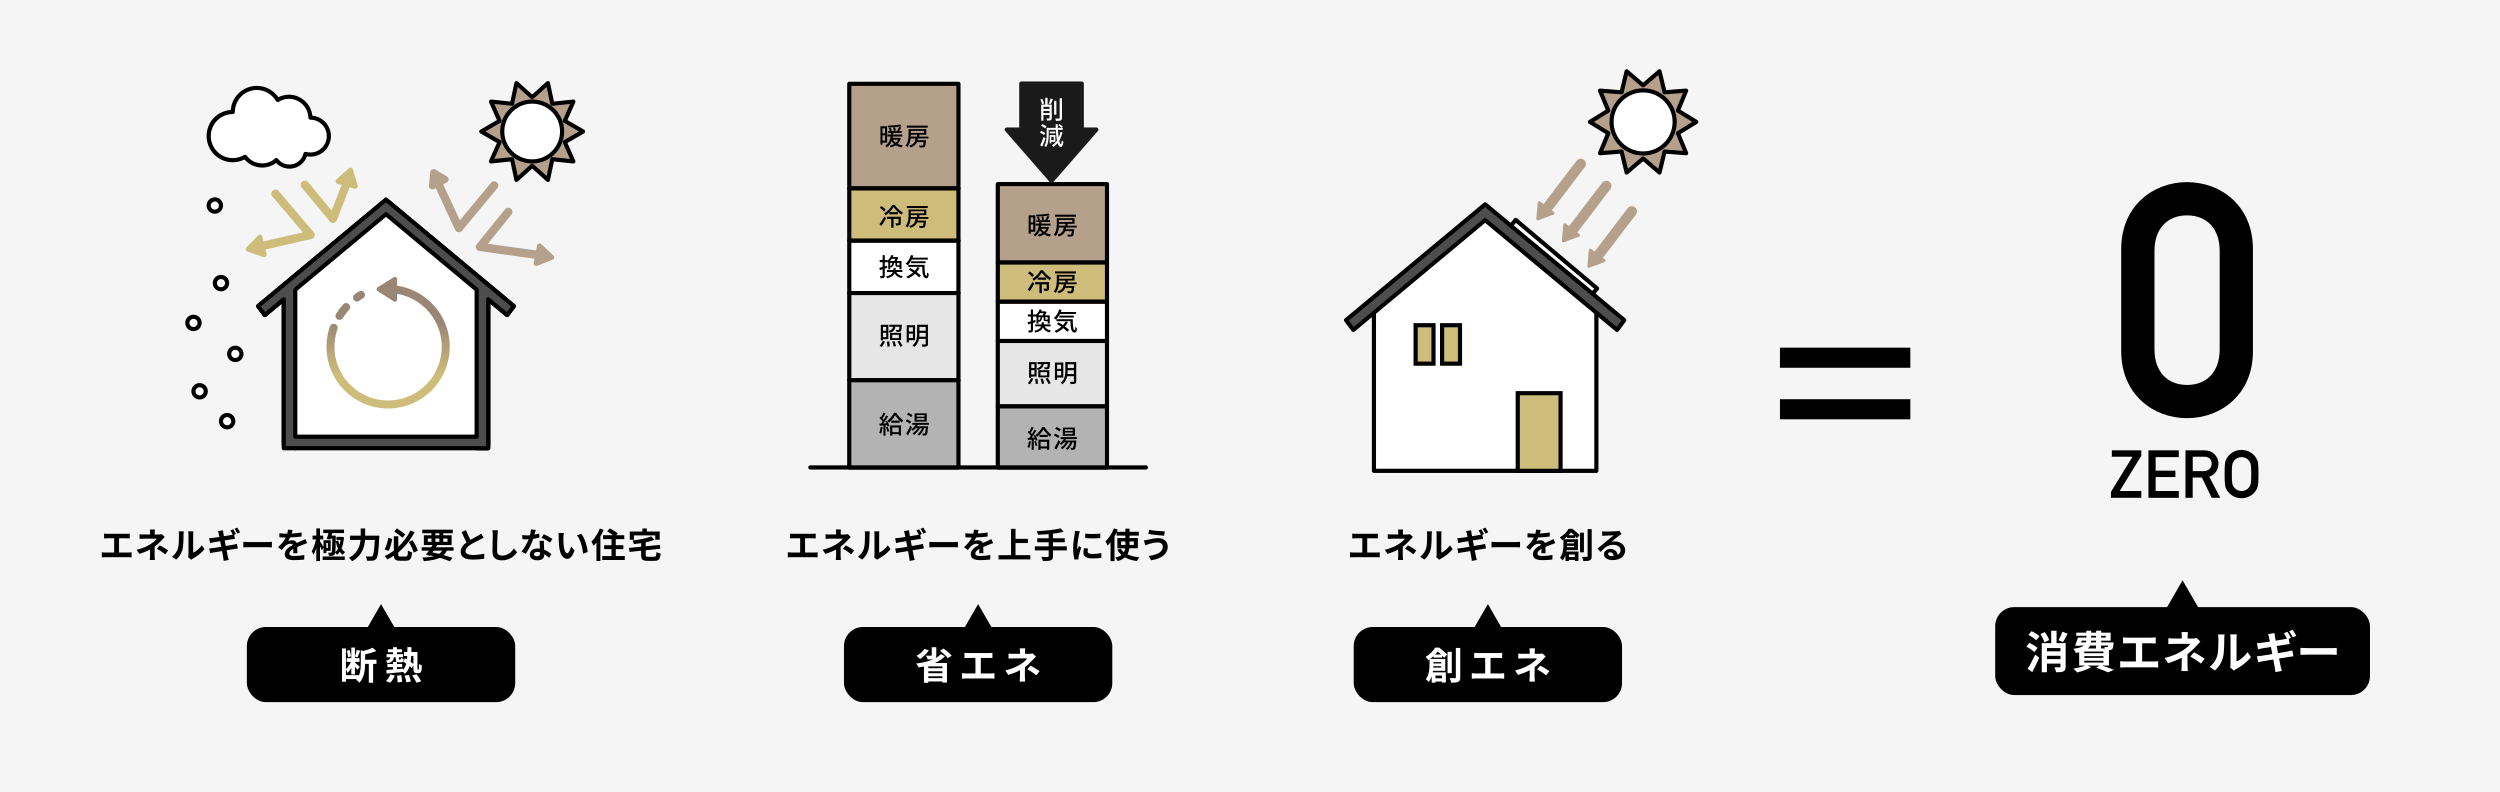 <?xml version="1.0" encoding="UTF-8"?><svg id="b" xmlns="http://www.w3.org/2000/svg" xmlns:xlink="http://www.w3.org/1999/xlink" viewBox="0 0 1200 380"><defs><style>.f{fill:#4d4d4d;}.g{fill:#fff;}.h{fill:url(#e);}.i{fill:#b5a08c;}.j{fill:#1a1a1a;}.k{fill:#cebd7a;}.l{fill:#b3b3b3;}.m{fill:#f5f5f5;}.n{fill:#e6e6e6;}</style><linearGradient id="e" x1="186.28" y1="180.07" x2="186.28" y2="154.27" gradientUnits="userSpaceOnUse"><stop offset="0" stop-color="#cebd7a"/><stop offset="1" stop-color="#998675"/></linearGradient></defs><g id="c"><rect id="d" class="m" width="1200" height="380"/><polygon class="f" points="243.42 151.24 185.27 102.82 127.11 151.24 123.9 146.95 185.27 95.85 246.63 146.95 243.42 151.24"/><path d="M243.42,152.24c-.23,0-.46-.08-.64-.23l-57.51-47.88-57.51,47.88c-.21.18-.48.26-.76.22-.27-.03-.52-.17-.68-.39l-3.21-4.29c-.32-.43-.25-1.03.16-1.37l61.37-51.09c.37-.31.91-.31,1.28,0l61.37,51.09c.41.34.48.94.16,1.37l-3.21,4.29c-.16.22-.41.36-.68.39-.04,0-.08,0-.12,0ZM185.27,101.82c.23,0,.45.08.64.23l57.34,47.74,2.01-2.69-60-49.95-60,49.95,2.01,2.69,57.34-47.74c.19-.15.41-.23.64-.23Z"/><path d="M141.74,216.15c-.55,0-1-.45-1-1v-75.6c0-.55.45-1,1-1s1,.45,1,1v75.6c0,.55-.45,1-1,1Z"/><rect class="f" x="228.79" y="139.55" width="5.53" height="75.6"/><path d="M234.32,216.15h-5.53c-.55,0-1-.45-1-1v-75.6c0-.55.45-1,1-1h5.53c.55,0,1,.45,1,1v75.6c0,.55-.45,1-1,1ZM229.79,214.15h3.53v-73.6h-3.53v73.6Z"/><polygon class="g" points="234.32 144.25 234.32 213.4 136.21 213.4 136.21 144.25 185.56 101.92 234.32 144.25"/><path d="M234.32,214.4h-98.11c-.55,0-1-.45-1-1v-69.15c0-.55.45-1,1-1s1,.45,1,1v68.15h96.11v-68.15c0-.55.45-1,1-1s1,.45,1,1v69.15c0,.55-.45,1-1,1Z"/><path class="f" d="M246.63,146.95l-61.37-51.09-61.37,51.09,3.21,4.29,9.1-7.57v71.49h98.11v-71.49l9.1,7.57,3.21-4.29ZM228.79,209.62h-87.05v-70.57l43.53-36.24,43.53,36.24v70.57Z"/><path d="M234.32,216.15h-98.11c-.55,0-1-.45-1-1v-69.36l-7.46,6.21c-.21.18-.48.26-.76.22-.27-.03-.52-.17-.68-.39l-3.21-4.29c-.32-.43-.25-1.03.16-1.37l61.37-51.09c.37-.31.91-.31,1.28,0l61.37,51.09c.41.34.48.94.16,1.37l-3.21,4.29c-.16.22-.41.36-.68.39-.27.04-.54-.05-.76-.22l-7.46-6.21v69.36c0,.55-.45,1-1,1ZM137.21,214.15h96.11v-70.49c0-.39.22-.74.58-.91.35-.16.77-.11,1.06.14l8.29,6.9,2.01-2.69-60-49.95-60,49.95,2.01,2.69,8.29-6.9c.3-.25.71-.3,1.06-.14.35.16.58.52.58.91v70.49ZM228.79,210.62h-87.05c-.55,0-1-.45-1-1v-70.57c0-.3.13-.58.36-.77l43.53-36.24c.37-.31.91-.31,1.28,0l43.53,36.24c.23.19.36.47.36.77v70.57c0,.55-.45,1-1,1ZM142.74,208.62h85.05v-69.1l-42.53-35.41-42.53,35.41v69.1Z"/><polygon class="i" points="279.89 63.11 271.09 68.2 275.22 77.48 265.11 76.42 263 86.37 255.44 79.56 247.89 86.37 245.78 76.42 235.67 77.48 239.8 68.2 231 63.11 239.8 58.03 235.67 48.74 245.78 49.8 247.89 39.86 255.44 46.67 263 39.86 265.11 49.8 275.22 48.74 271.09 58.03 279.89 63.11"/><path d="M247.89,87.37c-.1,0-.21-.02-.31-.05-.34-.11-.6-.39-.67-.74l-1.92-9.06-9.22.97c-.36.04-.7-.12-.91-.41-.21-.29-.25-.67-.11-.99l3.77-8.46-8.02-4.63c-.31-.18-.5-.51-.5-.87s.19-.69.5-.87l8.02-4.63-3.77-8.46c-.14-.33-.1-.71.11-.99.21-.29.55-.44.91-.41l9.22.97,1.92-9.06c.07-.35.33-.63.67-.74.33-.11.71-.03.98.21l6.89,6.21,6.88-6.21c.27-.24.64-.32.98-.21.34.11.6.39.67.74l1.92,9.06,9.22-.97c.36-.04.7.12.91.41.21.29.25.67.11.99l-3.77,8.46,8.02,4.63c.31.18.5.51.5.87s-.19.69-.5.87l-8.02,4.63,3.77,8.46c.14.33.1.71-.11.99-.21.29-.55.45-.91.41l-9.22-.97-1.92,9.06c-.07.35-.33.63-.67.74-.34.11-.71.03-.98-.21l-6.88-6.21-6.89,6.21c-.19.17-.43.26-.67.26ZM245.78,75.42c.47,0,.88.33.98.79l1.75,8.25,6.27-5.65c.38-.34.96-.34,1.34,0l6.27,5.65,1.75-8.25c.11-.5.59-.84,1.08-.79l8.39.88-3.43-7.71c-.21-.47-.03-1.02.41-1.27l7.3-4.22-7.3-4.22c-.44-.26-.62-.81-.41-1.27l3.43-7.71-8.39.88c-.49.06-.98-.29-1.08-.79l-1.75-8.25-6.27,5.65c-.38.34-.96.34-1.34,0l-6.27-5.65-1.75,8.25c-.11.5-.58.85-1.08.79l-8.39-.88,3.43,7.71c.21.47.03,1.02-.41,1.27l-7.3,4.22,7.3,4.22c.44.26.62.81.41,1.27l-3.43,7.71,8.39-.88s.07,0,.11,0Z"/><circle class="g" cx="255.44" cy="63.11" r="14.37"/><path d="M255.44,78.48c-8.47,0-15.37-6.89-15.37-15.37s6.89-15.37,15.37-15.37,15.37,6.89,15.37,15.37-6.89,15.37-15.37,15.37ZM255.44,49.75c-7.37,0-13.37,6-13.37,13.37s6,13.37,13.37,13.37,13.37-6,13.37-13.37-6-13.37-13.37-13.37Z"/><path class="g" d="M149.01,56.47s0,0,0,0c-.13-5.56-4.67-10.03-10.26-10.03-2,0-3.86.57-5.44,1.56-2-3.46-5.73-5.78-10.01-5.78-6.38,0-11.56,5.17-11.56,11.56-6.38,0-11.56,5.17-11.56,11.56s5.17,11.56,11.56,11.56c2.15,0,4.15-.59,5.88-1.61,1.87,2.52,4.87,4.16,8.25,4.16,2.61,0,5-.98,6.81-2.59,1.45,1.89,3.72,3.11,6.28,3.11,3.74,0,6.87-2.6,7.7-6.09.75.21,1.54.32,2.36.32,4.89,0,8.86-3.97,8.86-8.86s-3.96-8.86-8.86-8.86Z"/><path d="M138.95,80.96c-2.45,0-4.73-.98-6.4-2.72-1.93,1.43-4.27,2.2-6.69,2.2-3.26,0-6.38-1.44-8.51-3.88-1.74.87-3.67,1.33-5.62,1.33-6.92,0-12.56-5.63-12.56-12.56s5.12-12.03,11.59-12.52c.49-6.47,5.92-11.59,12.52-11.59,4.14,0,8.01,2.06,10.35,5.45,1.58-.8,3.32-1.22,5.1-1.22,5.76,0,10.6,4.44,11.2,10.08,5,.47,8.92,4.69,8.92,9.81,0,5.43-4.42,9.86-9.86,9.86-.56,0-1.11-.05-1.66-.14-1.25,3.53-4.57,5.92-8.39,5.92ZM132.67,75.85s.06,0,.1,0c.28.03.53.17.7.39,1.32,1.73,3.32,2.72,5.48,2.72,3.22,0,5.98-2.19,6.72-5.32.06-.26.23-.49.46-.63.23-.14.51-.18.78-.1.68.19,1.39.28,2.09.28,4.33,0,7.86-3.52,7.86-7.86s-3.52-7.86-7.86-7.86h0c-.54,0-.99-.43-1-.98-.11-4.99-4.27-9.06-9.26-9.06-1.74,0-3.44.49-4.91,1.41-.23.14-.51.19-.77.12-.26-.07-.49-.24-.62-.47-1.88-3.26-5.39-5.29-9.14-5.29-5.82,0-10.56,4.74-10.56,10.56,0,.55-.45,1-1,1-5.82,0-10.56,4.74-10.56,10.56s4.74,10.56,10.56,10.56c1.89,0,3.75-.51,5.37-1.47.44-.26,1.01-.15,1.31.26,1.77,2.39,4.48,3.75,7.45,3.75,2.27,0,4.45-.83,6.15-2.34.18-.16.42-.25.66-.25Z"/><path class="k" d="M167.45,80.79l-5.95,5.32c-.72.64-.45,1.83.48,2.09l8.19,2.34c.93.26,1.78-.6,1.51-1.52l-2.24-7.66c-.25-.86-1.32-1.17-1.99-.57Z"/><path class="k" d="M118.8,120.77l7.56,2.56c.91.31,1.81-.51,1.58-1.45l-1.99-8.28c-.23-.94-1.4-1.26-2.07-.57l-5.57,5.72c-.63.65-.37,1.73.48,2.01Z"/><path class="i" d="M220.27,111.47c-.08,0-.17,0-.26-.02-.68-.09-1.27-.52-1.56-1.14l-10.05-21.62c-.47-1-.03-2.19.97-2.66,1-.47,2.19-.03,2.66.97l8.71,18.75,14.92-18c.71-.85,1.97-.97,2.82-.26.85.71.97,1.97.26,2.82l-16.94,20.43c-.38.46-.95.72-1.54.72Z"/><path class="i" d="M260.34,124.68c-.09,0-.18,0-.28-.02l-29.97-4.17c-.71-.1-1.32-.58-1.58-1.25s-.15-1.43.31-1.99l13.59-16.78c.7-.86,1.96-.99,2.81-.3.86.7.99,1.96.3,2.81l-11.36,14.02,26.47,3.68c1.09.15,1.86,1.16,1.71,2.26-.14,1-1,1.72-1.98,1.72Z"/><path class="i" d="M206.49,82.71l-.6,6.34c-.13,1.33,1.26,2.28,2.46,1.68l6.06-3.06c1.19-.6,1.26-2.29.11-2.98l-5.46-3.28c-1.07-.64-2.45.05-2.57,1.3Z"/><path class="i" d="M265.25,124.68l-7.43,2.91c-.9.35-1.83-.42-1.65-1.37l1.6-8.36c.18-.95,1.33-1.32,2.04-.66l5.83,5.45c.66.62.45,1.71-.39,2.03Z"/><path class="k" d="M159.8,106.98c-.59,0-1.16-.26-1.54-.72l-13.44-16.24c-.7-.85-.58-2.11.27-2.82.85-.7,2.11-.58,2.82.27l11.27,13.61,5.59-14.44c.4-1.03,1.56-1.54,2.59-1.14,1.03.4,1.54,1.56,1.14,2.59l-6.83,17.62c-.26.66-.84,1.14-1.54,1.25-.11.02-.21.03-.32.03Z"/><path class="k" d="M126.41,119.93c-.91,0-1.74-.63-1.95-1.55-.25-1.08.43-2.15,1.5-2.4l19.44-4.44-14.7-17.26c-.72-.84-.62-2.1.23-2.82.84-.72,2.1-.62,2.82.23l16.84,19.77c.45.53.6,1.26.38,1.93-.22.66-.77,1.16-1.45,1.32l-22.66,5.17c-.15.03-.3.05-.45.05Z"/><circle class="g" cx="106.07" cy="135.89" r="2.95"/><path d="M106.07,139.84c-2.18,0-3.95-1.77-3.95-3.95s1.77-3.95,3.95-3.95,3.95,1.77,3.95,3.95-1.77,3.95-3.95,3.95ZM106.07,133.95c-1.07,0-1.95.87-1.95,1.95s.87,1.95,1.95,1.95,1.95-.87,1.95-1.95-.87-1.95-1.95-1.95Z"/><circle class="g" cx="92.86" cy="155" r="2.95"/><path d="M92.86,158.95c-2.18,0-3.95-1.77-3.95-3.95s1.77-3.95,3.95-3.95,3.95,1.77,3.95,3.95-1.77,3.95-3.95,3.95ZM92.86,153.05c-1.07,0-1.95.87-1.95,1.95s.87,1.95,1.95,1.95,1.95-.87,1.95-1.95-.87-1.95-1.95-1.95Z"/><circle class="g" cx="103.12" cy="98.65" r="2.95"/><path d="M103.12,102.6c-2.18,0-3.95-1.77-3.95-3.95s1.77-3.95,3.95-3.95,3.95,1.77,3.95,3.95-1.77,3.95-3.95,3.95ZM103.12,96.71c-1.07,0-1.95.87-1.95,1.95s.87,1.95,1.95,1.95,1.95-.87,1.95-1.95-.87-1.95-1.95-1.95Z"/><circle class="g" cx="112.95" cy="169.87" r="2.95"/><path d="M112.95,173.82c-2.18,0-3.95-1.77-3.95-3.95s1.77-3.95,3.95-3.95,3.95,1.77,3.95,3.95-1.77,3.95-3.95,3.95ZM112.95,167.92c-1.07,0-1.95.87-1.95,1.95s.87,1.95,1.95,1.95,1.95-.87,1.95-1.95-.87-1.95-1.95-1.95Z"/><circle class="g" cx="109.02" cy="202.17" r="2.95"/><path d="M109.02,206.11c-2.18,0-3.95-1.77-3.95-3.95s1.77-3.95,3.95-3.95,3.95,1.77,3.95,3.95-1.77,3.95-3.95,3.95ZM109.02,200.22c-1.07,0-1.95.87-1.95,1.95s.87,1.95,1.95,1.95,1.95-.87,1.95-1.95-.87-1.95-1.95-1.95Z"/><circle class="g" cx="95.81" cy="187.82" r="2.95"/><path d="M95.81,191.77c-2.18,0-3.95-1.77-3.95-3.95s1.77-3.95,3.95-3.95,3.95,1.77,3.95,3.95-1.77,3.95-3.95,3.95ZM95.81,185.88c-1.07,0-1.95.87-1.95,1.95s.87,1.95,1.95,1.95,1.95-.87,1.95-1.95-.87-1.95-1.95-1.95Z"/><path class="h" d="M169.82,143.98c-.63-.85-.46-2.05.39-2.68.27-.2.44-.33.58-.44.46-.36.66-.51,1.56-1.01.93-.51,2.09-.17,2.61.76.51.93.17,2.09-.76,2.61-.67.37-.73.42-1.05.66-.16.12-.36.28-.66.5-.34.26-.75.38-1.14.38-.59,0-1.16-.27-1.54-.77ZM161.94,153.24c.31.19.66.29,1,.29.64,0,1.27-.32,1.64-.91.86-1.4,1.87-2.73,2.98-3.93.72-.78.67-1.99-.11-2.71-.78-.72-1.99-.67-2.71.11-1.28,1.39-2.43,2.91-3.43,4.52-.56.9-.28,2.08.63,2.64ZM213.93,176.98c.08-.22.17-.44.24-.66.07-.19.13-.38.19-.57.1-.3.19-.6.28-.9.02-.06.04-.12.06-.18.03-.09.05-.18.07-.27.09-.32.17-.64.25-.96.04-.18.08-.35.12-.53.06-.27.12-.55.18-.83.05-.26.1-.53.14-.79.03-.18.06-.36.09-.55.06-.39.11-.78.15-1.18,0-.06.01-.11.02-.17.55-5.39-.38-10.81-2.76-15.75,0-.01-.01-.03-.02-.04-.24-.49-.48-.97-.75-1.45-.02-.03-.04-.06-.06-.09-4.39-7.86-12.25-13.53-21.5-14.91v-3.14c0-.84-.92-1.35-1.64-.91l-7.74,4.8c-.67.42-.68,1.39-.01,1.82l7.74,4.94c.71.46,1.65-.06,1.65-.9v-2.71c9.45,1.62,17.16,8.4,20.1,17.33.04.14.1.27.14.41.06.19.11.39.17.59.06.22.13.43.18.65.04.16.07.31.11.47.06.26.13.52.18.78,0,.03,0,.06.02.09,1.15,5.73.29,11.64-2.3,16.75-.03.06-.06.12-.09.18-.13.26-.28.52-.42.77-.09.16-.18.31-.27.47-.09.16-.19.31-.28.47-.15.25-.31.49-.47.74-.04.06-.08.12-.12.18-2.54,3.73-6.04,6.76-10.13,8.74-.03.01-.05.02-.08.03-3.36,1.61-7.12,2.51-11.09,2.51-.87,0-1.73-.04-2.58-.13-.05,0-.1-.01-.15-.02-.34-.04-.68-.08-1.02-.13-.16-.02-.32-.05-.48-.08-.23-.04-.46-.08-.69-.12-.24-.05-.48-.1-.72-.15-.15-.03-.31-.07-.46-.11-.28-.07-.56-.14-.84-.22-.13-.04-.26-.07-.39-.11-.26-.08-.53-.16-.79-.25-.16-.05-.33-.11-.49-.17-.19-.07-.39-.14-.58-.22-.24-.09-.48-.19-.72-.28-.09-.04-.18-.08-.27-.12-5.32-2.3-9.72-6.33-12.47-11.39-.02-.03-.03-.07-.05-.1-.2-.37-.39-.75-.58-1.14-.16-.35-.33-.7-.47-1.05-.02-.04-.03-.07-.04-.11-.16-.38-.31-.77-.45-1.15,0-.02-.01-.04-.02-.06-.14-.41-.28-.82-.4-1.23,0,0,0-.02,0-.03-.13-.42-.24-.84-.35-1.27,0-.01,0-.02,0-.03-.1-.42-.19-.84-.28-1.27,0-.02,0-.05-.01-.07-.08-.41-.14-.82-.2-1.23,0-.05-.01-.09-.02-.14-.05-.39-.09-.77-.13-1.16,0-.08-.01-.15-.02-.23-.03-.36-.05-.71-.06-1.07,0-.1,0-.21,0-.31-.07-3.07.4-6.16,1.43-9.12.35-1-.18-2.09-1.18-2.44-1-.35-2.09.18-2.44,1.18-1.09,3.13-1.63,6.39-1.64,9.64,0,.04-.01.09-.01.13,0,.24.01.47.02.7,0,.12,0,.25,0,.37.01.41.04.82.07,1.23,0,.09.01.18.02.27.04.45.09.89.15,1.33,0,.05.01.11.02.16.07.48.14.95.23,1.42,0,.03,0,.05.01.08.09.49.2.98.32,1.46,0,0,0,.02,0,.03.12.49.25.98.4,1.47,0,0,0,.02,0,.03.14.48.3.95.47,1.42,0,.02.01.04.02.06.16.45.34.9.52,1.34.02.04.03.08.04.11.17.41.36.82.55,1.23.21.44.43.88.66,1.31.02.03.03.07.05.1.03.06.06.12.09.17,3.22,5.84,8.2,10.33,14.23,12.91.11.05.21.09.32.14.27.11.55.22.82.32.22.09.44.17.67.25.19.07.37.13.56.19.3.1.6.2.91.29.06.02.12.04.17.06.14.04.27.07.41.11.2.05.4.11.6.16.38.1.76.18,1.14.26.13.03.26.05.39.08.36.07.72.14,1.08.19.06,0,.13.02.19.03,1.49.23,2.98.35,4.48.35,4.93,0,9.8-1.24,14.23-3.68,5.85-3.22,10.33-8.2,12.91-14.24.04-.1.09-.21.13-.31.11-.28.22-.55.33-.83Z"/><path d="M51.54,256.24h9.14c.5,0,1.09-.05,1.58-.1v2.3c-.5-.03-1.09-.07-1.58-.07h-3.54v6.85h4.45c.6,0,1.14-.07,1.58-.13v2.44c-.49-.07-1.19-.08-1.58-.08h-11.07c-.5,0-1.09.02-1.65.08v-2.44c.52.08,1.13.13,1.65.13h4.27v-6.85h-3.24c-.45,0-1.18.03-1.6.07v-2.3c.44.05,1.13.1,1.6.1Z"/><path d="M74.27,255.69v.87h2.02c.52,0,.99-.05,1.39-.17l1.39,1.36c-.44.42-.94.99-1.31,1.39-.86.97-2.13,2.23-3.53,3.29,0,1.34-.02,3.18-.02,4.23,0,.67.07,1.63.12,2.15h-2.42c.07-.47.13-1.48.13-2.15v-2.87c-1.55.82-3.34,1.51-5.16,2.07l-1.29-1.98c3.24-.72,5.39-1.88,6.85-2.81,1.29-.84,2.33-1.81,2.82-2.5h-6.08c-.61,0-1.66.02-2.18.07v-2.2c.64.1,1.56.12,2.15.12h2.91v-.87c0-.52-.03-1.13-.1-1.55h2.4c-.05.4-.1,1.02-.1,1.55ZM75.3,263.37l1.39-1.61c1.55.84,2.42,1.33,4.03,2.44l-1.41,1.85c-1.46-1.16-2.55-1.87-4.02-2.67Z"/><path d="M85.41,263.23c.47-1.45.49-4.62.49-6.65,0-.67-.05-1.13-.15-1.55h2.47c-.02.08-.12.82-.12,1.53,0,1.98-.05,5.53-.5,7.22-.5,1.9-1.56,3.54-2.99,4.82l-2.05-1.36c1.48-1.04,2.39-2.59,2.86-4.01ZM90.47,266.26v-9.79c0-.76-.12-1.39-.13-1.44h2.5s-.12.71-.12,1.46v8.79c1.36-.59,3.02-1.92,4.15-3.54l1.29,1.85c-1.39,1.81-3.81,3.63-5.7,4.59-.37.2-.57.37-.72.5l-1.41-1.16c.07-.32.13-.79.13-1.24Z"/><path d="M113.25,256.33l-.84.37.35,1.97c-.37.03-1.04.13-1.55.2-.69.1-1.97.3-3.36.52.17.86.35,1.78.52,2.69,1.51-.25,2.89-.47,3.65-.62.66-.13,1.28-.29,1.71-.4l.45,2.22c-.45.03-1.14.15-1.78.25-.81.13-2.17.35-3.65.59.27,1.36.5,2.5.6,3.02.12.5.29,1.11.44,1.65l-2.42.44c-.08-.64-.13-1.21-.24-1.71-.08-.47-.29-1.63-.55-3.04-1.73.29-3.31.55-4.03.69-.72.13-1.29.24-1.68.34l-.47-2.23c.45-.02,1.21-.12,1.75-.18.77-.12,2.33-.37,4.05-.64-.19-.91-.35-1.83-.52-2.69-1.48.24-2.77.45-3.29.54-.54.1-.97.2-1.55.35l-.45-2.32c.54-.03,1.04-.07,1.56-.12.59-.07,1.88-.25,3.33-.49-.13-.71-.25-1.26-.3-1.53-.1-.49-.22-.89-.34-1.28l2.37-.39c.05.34.1.91.19,1.29.03.24.13.81.29,1.56,1.41-.24,2.69-.44,3.29-.55.3-.05.66-.13.96-.2-.34-.66-.77-1.48-1.16-2.03l1.33-.55c.42.62,1.02,1.68,1.34,2.3ZM115.25,255.55l-1.33.59c-.35-.71-.89-1.68-1.36-2.32l1.33-.55c.45.64,1.08,1.7,1.36,2.29Z"/><path d="M119.51,260.19h9.02c.79,0,1.53-.07,1.97-.1v2.64c-.4-.02-1.26-.08-1.97-.08h-9.02c-.96,0-2.08.03-2.7.08v-2.64c.6.05,1.83.1,2.7.1Z"/><path d="M140.03,256.08c1.6-.08,3.28-.23,4.75-.49l-.02,1.95c-1.6.24-3.66.37-5.48.42-.29.62-.62,1.23-.96,1.71.44-.2,1.34-.34,1.9-.34,1.02,0,1.87.44,2.23,1.29.87-.4,1.58-.69,2.27-.99.65-.29,1.24-.55,1.86-.87l.84,1.95c-.54.15-1.43.49-2,.71-.76.3-1.71.67-2.74,1.14.02.94.05,2.18.07,2.96h-2.02c.05-.5.07-1.31.08-2.05-1.26.72-1.93,1.38-1.93,2.22,0,.92.79,1.18,2.44,1.18,1.43,0,3.29-.18,4.77-.47l-.07,2.17c-1.11.15-3.17.29-4.75.29-2.64,0-4.59-.64-4.59-2.81s2.02-3.49,3.93-4.49c-.25-.42-.71-.57-1.18-.57-.94,0-1.98.54-2.62,1.16-.5.5-.99,1.11-1.56,1.85l-1.8-1.34c1.76-1.63,2.96-3.12,3.71-4.64h-.22c-.69,0-1.92-.03-2.84-.1v-1.97c.86.13,2.1.2,2.96.2h.81c.18-.67.3-1.33.34-1.93l2.22.18c-.08.42-.2.97-.42,1.68Z"/><path d="M154.46,264.14c-.17-.5-.52-1.29-.86-2.05v7.22h-1.78v-6.2c-.39,1.23-.84,2.35-1.34,3.16-.18-.52-.57-1.24-.84-1.7.87-1.33,1.66-3.66,2.05-5.66h-1.66v-1.81h1.8v-3.46h1.78v3.46h1.53v1.81h-1.53v.89c.4.59,1.31,2.08,1.68,2.74v-3.24h3.44v5.07h-2.1v1.14h-1.34v-2.59l-.82,1.21ZM154.86,267.1h10.63v1.68h-10.63v-1.68ZM156.81,258.7c.29-.77.59-1.83.84-2.82h-2.49v-1.66h9.96v1.66h-5.64c-.1.4-.22.81-.32,1.21h2.02s-.02.52-.02.74l-.02,1.92,1.21-.29c.15.69.37,1.36.62,2,.2-.71.37-1.48.47-2.28h-1.93v-1.48h2.35l.29-.03.97.2c-.18,2.18-.57,4-1.18,5.44.47.71,1.04,1.29,1.71,1.7-.37.3-.86.91-1.13,1.34-.54-.39-1.01-.89-1.43-1.48-.39.57-.82,1.06-1.31,1.46-.18-.34-.55-.82-.87-1.11-.07.42-.15.67-.25.84-.3.44-.62.6-1.08.67-.42.07-1.04.08-1.68.07-.02-.45-.18-1.11-.42-1.51.54.03.97.05,1.23.03.22.02.35-.03.47-.22.22-.37.27-1.98.32-6.52h-.82l-.12.37-1.76-.25ZM156.63,260.63v2.4h.76v-2.4h-.76ZM161.15,259.87c-.03,2.64-.08,4.22-.2,5.14.5-.42.92-1.01,1.29-1.7-.47-1.04-.82-2.2-1.09-3.44Z"/><path d="M182.08,257.13s-.02.69-.05.96c-.34,6.69-.67,9.21-1.41,10.08-.5.66-.99.84-1.71.94-.62.08-1.66.08-2.69.03-.03-.6-.3-1.5-.69-2.07,1.06.08,2.05.08,2.49.08.35,0,.55-.05.79-.27.5-.52.84-2.72,1.11-7.71h-4.7c-.27,3.48-1.45,7.56-6.17,10.23-.32-.5-1.08-1.26-1.56-1.63,4.17-2.27,5.29-5.66,5.58-8.6h-5.06v-2.05h5.14v-3.46h2.13v3.46h6.8Z"/><path d="M188.26,258.66c-.35,1.98-.89,4.33-1.73,5.78l-1.93-.72c.82-1.45,1.46-3.58,1.76-5.54l1.9.49ZM194.71,267.15c.86,0,1.01-.49,1.13-2.86.49.35,1.38.71,1.97.84-.27,3.02-.86,4.01-2.92,4.01h-2.94c-2.07,0-2.77-.57-2.89-2.42-.97.67-2.03,1.28-3.11,1.8-.3-.45-.91-1.19-1.31-1.58,1.56-.71,3.04-1.61,4.4-2.65v-6.87h2.13v5.07c2.54-2.39,4.55-5.17,5.83-7.86l2.02.79c-1.83,3.51-4.47,6.97-7.85,9.73v1.02c0,.86.13.97.99.97h2.55ZM193.23,258.11c-.97-.81-2.69-2.12-4-3.02l1.29-1.46c1.36.87,3.06,2.12,4.01,2.86l-1.31,1.63ZM198,259.3c1.06,1.58,2.12,3.63,2.54,5.01l-1.92.97c-.39-1.39-1.43-3.54-2.42-5.12l1.8-.86Z"/><path d="M214.5,264.31c-.42.86-.94,1.56-1.56,2.15,1.63.45,3.09.91,4.23,1.31l-1.23,1.63c-1.28-.52-2.97-1.11-4.87-1.66-1.88.92-4.37,1.36-7.63,1.61-.13-.57-.45-1.28-.76-1.71,2.22-.08,4.03-.29,5.53-.67-.54-.13-1.08-.27-1.63-.39l-.19.25-1.93-.6c.42-.54.91-1.19,1.41-1.92h-3.49v-1.61h4.57c.24-.37.45-.72.67-1.08h-4.17v-4.7h3.65v-.96h-4.42v-1.73h14.63v1.73h-4.55v.96h4.02v4.7h-6.87c-.22.35-.44.71-.67,1.08h8.48v1.61h-3.23ZM205.35,260.06h1.76v-1.56h-1.76v1.56ZM207.61,265.13c1.04.22,2.1.47,3.12.74.62-.42,1.12-.94,1.53-1.56h-4.1l-.55.82ZM208.99,256.92h1.9v-.96h-1.9v.96ZM210.89,260.06v-1.56h-1.9v1.56h1.9ZM212.77,258.5v1.56h2.02v-1.56h-2.02Z"/><path d="M225.78,259.13c1.38-.81,2.84-1.53,3.63-1.98.64-.37,1.13-.66,1.56-1.02l1.16,1.95c-.5.3-1.04.59-1.66.91-1.04.52-3.16,1.5-4.69,2.49-1.39.92-2.33,1.88-2.33,3.06s1.16,1.85,3.49,1.85c1.73,0,4-.25,5.49-.62l-.03,2.42c-1.43.25-3.21.42-5.39.42-3.34,0-5.88-.92-5.88-3.81,0-1.85,1.18-3.24,2.79-4.44-.77-1.43-1.58-3.23-2.33-5.01l2.1-.86c.64,1.75,1.43,3.36,2.1,4.65Z"/><path d="M238.8,256.78c-.07,1.81-.2,5.58-.2,7.66,0,1.7,1.01,2.25,2.32,2.25,2.77,0,4.54-1.6,5.75-3.43l1.53,1.85c-1.08,1.61-3.46,3.86-7.29,3.86-2.75,0-4.54-1.21-4.54-4.08,0-2.25.17-6.67.17-8.11,0-.79-.07-1.6-.22-2.27l2.7.03c-.1.71-.18,1.56-.22,2.23Z"/><path d="M256.55,256.65c.82-.15,1.61-.34,2.27-.54l.07,1.95c-.77.2-1.81.42-2.94.59-.81,2.35-2.23,5.29-3.59,7.19l-2.03-1.04c1.33-1.65,2.69-4.12,3.43-5.93-.3.02-.59.02-.87.02-.69,0-1.38-.02-2.1-.07l-.15-1.95c.72.08,1.61.12,2.23.12.5,0,1.01-.02,1.53-.07.24-.92.42-1.93.45-2.81l2.32.23c-.13.54-.35,1.39-.6,2.3ZM261.09,261.72c.02.49.07,1.29.1,2.13,1.44.54,2.62,1.38,3.48,2.15l-1.13,1.8c-.59-.54-1.34-1.24-2.27-1.8v.17c0,1.56-.86,2.77-3.24,2.77-2.08,0-3.73-.92-3.73-2.77,0-1.65,1.38-2.91,3.71-2.91.4,0,.77.03,1.16.07-.07-1.24-.15-2.74-.18-3.76h2.1c-.05.71-.02,1.41,0,2.15ZM257.73,267.01c1.16,0,1.51-.64,1.51-1.56v-.34c-.44-.1-.89-.17-1.36-.17-.97,0-1.6.44-1.6,1.02,0,.62.52,1.04,1.45,1.04ZM259.95,258.08l1.08-1.66c1.21.52,3.29,1.66,4.15,2.29l-1.19,1.76c-.97-.77-2.89-1.86-4.03-2.38Z"/><path d="M270.43,257.91c-.02,1.09,0,2.35.1,3.56.23,2.42.74,4.08,1.8,4.08.79,0,1.46-1.97,1.78-3.31l1.68,2.05c-1.11,2.92-2.17,3.95-3.51,3.95-1.85,0-3.44-1.66-3.92-6.17-.17-1.55-.18-3.51-.18-4.54,0-.47-.03-1.19-.13-1.71l2.59.03c-.12.6-.2,1.58-.2,2.05ZM282.09,264.95l-2.2.86c-.27-2.71-1.16-6.79-2.99-8.87l2.13-.69c1.6,1.93,2.87,6.13,3.06,8.7Z"/><path d="M289.75,254.28c-.44,1.08-.96,2.18-1.56,3.24v11.76h-1.9v-8.87c-.45.59-.92,1.11-1.39,1.58-.19-.47-.71-1.56-1.04-2.03,1.6-1.51,3.14-3.9,4.05-6.28l1.85.61ZM299.9,266.91v1.88h-10.84v-1.88h4.47v-3.34h-3.54v-1.88h3.54v-2.92h-4.08v-1.88h4.77c-.82-.64-1.92-1.34-2.81-1.85l1.33-1.43c1.24.65,2.96,1.7,3.8,2.44l-.74.84h3.85v1.88h-4.08v2.92h3.63v1.88h-3.63v3.34h4.33Z"/><path d="M313.94,267.25c.91,0,1.06-.35,1.19-2.32.45.35,1.38.69,1.98.82-.27,2.71-.89,3.46-3.01,3.46h-3.24c-2.45,0-3.12-.64-3.12-2.79v-2.08l-5.56.59-.23-1.93,5.8-.57v-1.7c-1.19.18-2.39.34-3.53.45-.07-.5-.35-1.29-.59-1.75,3.28-.39,6.8-1.04,8.95-1.97l1.56,1.65c-1.23.49-2.67.89-4.2,1.21v1.88l6.77-.67.24,1.85-7.01.74v2.27c0,.76.15.86,1.14.86h2.86ZM304.33,259.07h-2.03v-3.95h6.06v-1.46h2.12v1.46h6.18v3.95h-2.13v-2.07h-10.2v2.07Z"/><path d="M380.82,256.24h9.14c.5,0,1.09-.05,1.58-.1v2.3c-.5-.03-1.09-.07-1.58-.07h-3.54v6.85h4.45c.6,0,1.14-.07,1.58-.13v2.44c-.49-.07-1.19-.08-1.58-.08h-11.07c-.5,0-1.09.02-1.65.08v-2.44c.52.08,1.13.13,1.65.13h4.27v-6.85h-3.24c-.45,0-1.18.03-1.6.07v-2.3c.44.05,1.13.1,1.6.1Z"/><path d="M403.55,255.69v.87h2.02c.52,0,.99-.05,1.39-.17l1.39,1.36c-.44.42-.94.99-1.31,1.39-.86.97-2.13,2.23-3.53,3.29,0,1.34-.02,3.18-.02,4.23,0,.67.07,1.63.12,2.15h-2.42c.07-.47.13-1.48.13-2.15v-2.87c-1.55.82-3.34,1.51-5.16,2.07l-1.29-1.98c3.24-.72,5.39-1.88,6.85-2.81,1.29-.84,2.33-1.81,2.82-2.5h-6.08c-.61,0-1.66.02-2.18.07v-2.2c.64.1,1.56.12,2.15.12h2.91v-.87c0-.52-.03-1.13-.1-1.55h2.4c-.05.4-.1,1.02-.1,1.55ZM404.58,263.37l1.39-1.61c1.55.84,2.42,1.33,4.03,2.44l-1.41,1.85c-1.46-1.16-2.55-1.87-4.02-2.67Z"/><path d="M414.69,263.23c.47-1.45.49-4.62.49-6.65,0-.67-.05-1.13-.15-1.55h2.47c-.02.08-.12.82-.12,1.53,0,1.98-.05,5.53-.5,7.22-.5,1.9-1.56,3.54-2.99,4.82l-2.05-1.36c1.48-1.04,2.39-2.59,2.86-4.01ZM419.75,266.26v-9.79c0-.76-.12-1.39-.13-1.44h2.5s-.12.71-.12,1.46v8.79c1.36-.59,3.02-1.92,4.15-3.54l1.29,1.85c-1.39,1.81-3.81,3.63-5.7,4.59-.37.2-.57.37-.72.5l-1.41-1.16c.07-.32.13-.79.13-1.24Z"/><path d="M442.53,256.33l-.84.37.35,1.97c-.37.03-1.04.13-1.55.2-.69.1-1.97.3-3.36.52.17.86.35,1.78.52,2.69,1.51-.25,2.89-.47,3.65-.62.66-.13,1.28-.29,1.71-.4l.45,2.22c-.45.03-1.14.15-1.78.25-.81.13-2.17.35-3.65.59.27,1.36.5,2.5.6,3.02.12.5.29,1.11.44,1.65l-2.42.44c-.08-.64-.13-1.21-.24-1.71-.08-.47-.29-1.63-.55-3.04-1.73.29-3.31.55-4.03.69-.72.13-1.29.24-1.68.34l-.47-2.23c.45-.02,1.21-.12,1.75-.18.77-.12,2.33-.37,4.05-.64-.19-.91-.35-1.83-.52-2.69-1.48.24-2.77.45-3.29.54-.54.1-.97.2-1.55.35l-.45-2.32c.54-.03,1.04-.07,1.56-.12.59-.07,1.88-.25,3.33-.49-.13-.71-.25-1.26-.3-1.53-.1-.49-.22-.89-.34-1.28l2.37-.39c.05.34.1.91.19,1.29.03.24.13.81.29,1.56,1.41-.24,2.69-.44,3.29-.55.3-.05.66-.13.96-.2-.34-.66-.77-1.48-1.16-2.03l1.33-.55c.42.62,1.02,1.68,1.34,2.3ZM444.53,255.55l-1.33.59c-.35-.71-.89-1.68-1.36-2.32l1.33-.55c.45.64,1.08,1.7,1.36,2.29Z"/><path d="M448.79,260.19h9.02c.79,0,1.53-.07,1.97-.1v2.64c-.4-.02-1.26-.08-1.97-.08h-9.02c-.96,0-2.08.03-2.7.08v-2.64c.6.05,1.83.1,2.7.1Z"/><path d="M469.31,256.08c1.6-.08,3.28-.23,4.75-.49l-.02,1.95c-1.6.24-3.66.37-5.48.42-.29.62-.62,1.23-.96,1.71.44-.2,1.34-.34,1.9-.34,1.02,0,1.87.44,2.23,1.29.87-.4,1.58-.69,2.27-.99.65-.29,1.24-.55,1.86-.87l.84,1.95c-.54.15-1.43.49-2,.71-.76.3-1.71.67-2.74,1.14.02.94.05,2.18.07,2.96h-2.02c.05-.5.07-1.31.08-2.05-1.26.72-1.93,1.38-1.93,2.22,0,.92.79,1.18,2.44,1.18,1.43,0,3.29-.18,4.77-.47l-.07,2.17c-1.11.15-3.17.29-4.75.29-2.64,0-4.59-.64-4.59-2.81s2.02-3.49,3.93-4.49c-.25-.42-.71-.57-1.18-.57-.94,0-1.98.54-2.62,1.16-.5.5-.99,1.11-1.56,1.85l-1.8-1.34c1.76-1.63,2.96-3.12,3.71-4.64h-.22c-.69,0-1.92-.03-2.84-.1v-1.97c.86.13,2.1.2,2.96.2h.81c.18-.67.3-1.33.34-1.93l2.22.18c-.08.42-.2.97-.42,1.68Z"/><path d="M494.56,266.49v2.02h-15.27v-2.02h6.01v-12.65h2.15v4.8h5.93v2.03h-5.93v5.81h7.11Z"/><path d="M512.08,264.19h-6.64v2.74c0,1.19-.3,1.71-1.09,2.03-.81.3-2.02.35-3.73.34-.12-.57-.5-1.44-.82-1.98,1.24.05,2.65.05,3.02.05.39-.02.54-.13.54-.47v-2.7h-6.64v-1.95h6.64v-1.97h-5.49v-1.92h5.49v-1.97c-1.75.15-3.51.25-5.16.32-.05-.52-.3-1.33-.5-1.76,4.05-.17,8.65-.62,11.41-1.34l1.44,1.66c-1.5.39-3.26.67-5.11.89v2.2h5.65v1.92h-5.65v1.97h6.64v1.95Z"/><path d="M517.91,256.5c-.22,1.13-.81,4.49-.81,6.17,0,.32.02.76.07,1.09.25-.57.52-1.16.76-1.71l1.04.82c-.47,1.39-1.02,3.23-1.21,4.12-.05.25-.08.62-.08.79,0,.18.02.45.03.69l-1.95.13c-.34-1.16-.66-3.21-.66-5.49,0-2.52.52-5.36.71-6.65.05-.47.15-1.11.17-1.65l2.35.2c-.13.35-.35,1.19-.42,1.5ZM522.06,264.71c0,.74.64,1.19,2.35,1.19,1.5,0,2.74-.13,4.22-.44l.03,2.27c-1.09.2-2.44.32-4.33.32-2.89,0-4.28-1.02-4.28-2.75,0-.66.1-1.33.29-2.18l1.93.18c-.13.55-.2.96-.2,1.41ZM528.14,256.11v2.17c-2.07.18-5.11.2-7.22,0v-2.15c2.07.29,5.41.2,7.22-.02Z"/><path d="M542.07,263.18c-.13,1.04-.42,2.03-.92,2.92,1.55.74,3.48,1.21,5.75,1.41-.42.44-.94,1.26-1.19,1.78-2.27-.29-4.18-.87-5.75-1.76-.81.74-1.95,1.36-3.44,1.8-.25-.44-.84-1.24-1.24-1.66,1.34-.3,2.33-.74,3.06-1.29-.82-.69-1.5-1.55-2.07-2.5l1.63-.5c.4.65.94,1.23,1.56,1.73.34-.6.52-1.23.62-1.92h-3.75v-4.91h3.86v-1.18h-4.22v-1.55c-.3.66-.64,1.29-1.01,1.93v11.88h-1.9v-9.02c-.45.57-.91,1.11-1.38,1.58-.18-.49-.72-1.56-1.06-2.05,1.6-1.51,3.16-3.88,4.07-6.27l1.85.6c-.15.35-.3.71-.45,1.08h4.1v-1.53h1.98v1.53h4.45v1.81h-4.45v1.18h4v4.91h-4.1ZM540.19,261.57v-1.66h-2.07v1.66h2.07ZM542.17,259.91v1.66h2.08v-1.66h-2.08Z"/><path d="M555.71,260.36c-1.85,0-3.51.57-4.37.82-.49.13-1.14.4-1.63.59l-.64-2.4c.57-.05,1.29-.17,1.85-.29,1.23-.29,3.11-.77,5.07-.77,2.65,0,4.52,1.51,4.52,4.15,0,3.59-3.33,5.83-8,6.47l-1.21-2.08c4.17-.47,6.85-1.85,6.85-4.47,0-1.11-.87-2.02-2.45-2.02ZM559.11,255.07l-.34,2.07c-1.96-.13-5.61-.47-7.54-.81l.34-2.02c1.95.42,5.76.74,7.54.76Z"/><path d="M650.66,256.24h9.14c.5,0,1.09-.05,1.58-.1v2.3c-.5-.03-1.09-.07-1.58-.07h-3.54v6.85h4.45c.6,0,1.14-.07,1.58-.13v2.44c-.49-.07-1.19-.08-1.58-.08h-11.07c-.5,0-1.09.02-1.65.08v-2.44c.52.08,1.13.13,1.65.13h4.27v-6.85h-3.24c-.45,0-1.18.03-1.6.07v-2.3c.44.05,1.13.1,1.6.1Z"/><path d="M673.39,255.69v.87h2.02c.52,0,.99-.05,1.39-.17l1.39,1.36c-.44.42-.94.99-1.31,1.39-.86.97-2.13,2.23-3.53,3.29,0,1.34-.02,3.18-.02,4.23,0,.67.07,1.63.12,2.15h-2.42c.07-.47.13-1.48.13-2.15v-2.87c-1.55.82-3.34,1.51-5.16,2.07l-1.29-1.98c3.24-.72,5.39-1.88,6.85-2.81,1.29-.84,2.33-1.81,2.82-2.5h-6.08c-.61,0-1.66.02-2.18.07v-2.2c.64.1,1.56.12,2.15.12h2.91v-.87c0-.52-.03-1.13-.1-1.55h2.4c-.05.4-.1,1.02-.1,1.55ZM674.41,263.37l1.39-1.61c1.55.84,2.42,1.33,4.03,2.44l-1.41,1.85c-1.46-1.16-2.55-1.87-4.02-2.67Z"/><path d="M684.53,263.23c.47-1.45.49-4.62.49-6.65,0-.67-.05-1.13-.15-1.55h2.47c-.02.08-.12.82-.12,1.53,0,1.98-.05,5.53-.5,7.22-.5,1.9-1.56,3.54-2.99,4.82l-2.05-1.36c1.48-1.04,2.39-2.59,2.86-4.01ZM689.58,266.26v-9.79c0-.76-.12-1.39-.13-1.44h2.5s-.12.71-.12,1.46v8.79c1.36-.59,3.02-1.92,4.15-3.54l1.29,1.85c-1.39,1.81-3.81,3.63-5.7,4.59-.37.2-.57.37-.72.5l-1.41-1.16c.07-.32.13-.79.13-1.24Z"/><path d="M712.36,256.33l-.84.37.35,1.97c-.37.03-1.04.13-1.55.2-.69.1-1.97.3-3.36.52.17.86.35,1.78.52,2.69,1.51-.25,2.89-.47,3.65-.62.66-.13,1.28-.29,1.71-.4l.45,2.22c-.45.03-1.14.15-1.78.25-.81.13-2.17.35-3.65.59.27,1.36.5,2.5.6,3.02.12.5.29,1.11.44,1.65l-2.42.44c-.08-.64-.13-1.21-.24-1.71-.08-.47-.29-1.63-.55-3.04-1.73.29-3.31.55-4.03.69-.72.13-1.29.24-1.68.34l-.47-2.23c.45-.02,1.21-.12,1.75-.18.77-.12,2.33-.37,4.05-.64-.19-.91-.35-1.83-.52-2.69-1.48.24-2.77.45-3.29.54-.54.1-.97.2-1.55.35l-.45-2.32c.54-.03,1.04-.07,1.56-.12.59-.07,1.88-.25,3.33-.49-.13-.71-.25-1.26-.3-1.53-.1-.49-.22-.89-.34-1.28l2.37-.39c.05.34.1.91.19,1.29.03.24.13.81.29,1.56,1.41-.24,2.69-.44,3.29-.55.3-.05.66-.13.96-.2-.34-.66-.77-1.48-1.16-2.03l1.33-.55c.42.62,1.02,1.68,1.34,2.3ZM714.36,255.55l-1.33.59c-.35-.71-.89-1.68-1.36-2.32l1.33-.55c.45.64,1.08,1.7,1.36,2.29Z"/><path d="M718.63,260.19h9.02c.79,0,1.53-.07,1.97-.1v2.64c-.4-.02-1.26-.08-1.97-.08h-9.02c-.96,0-2.08.03-2.7.08v-2.64c.6.05,1.83.1,2.7.1Z"/><path d="M739.14,256.08c1.6-.08,3.28-.23,4.75-.49l-.02,1.95c-1.6.24-3.66.37-5.48.42-.29.62-.62,1.23-.96,1.71.44-.2,1.34-.34,1.9-.34,1.02,0,1.87.44,2.23,1.29.87-.4,1.58-.69,2.27-.99.65-.29,1.24-.55,1.86-.87l.84,1.95c-.54.15-1.43.49-2,.71-.76.3-1.71.67-2.74,1.14.02.94.05,2.18.07,2.96h-2.02c.05-.5.07-1.31.08-2.05-1.26.72-1.93,1.38-1.93,2.22,0,.92.79,1.18,2.44,1.18,1.43,0,3.29-.18,4.77-.47l-.07,2.17c-1.11.15-3.17.29-4.75.29-2.64,0-4.59-.64-4.59-2.81s2.02-3.49,3.93-4.49c-.25-.42-.71-.57-1.18-.57-.94,0-1.98.54-2.62,1.16-.5.5-.99,1.11-1.56,1.85l-1.8-1.34c1.76-1.63,2.96-3.12,3.71-4.64h-.22c-.69,0-1.92-.03-2.84-.1v-1.97c.86.13,2.1.2,2.96.2h.81c.18-.67.3-1.33.34-1.93l2.22.18c-.08.42-.2.97-.42,1.68Z"/><path d="M752.18,258.24v-.64c-.45.42-.94.82-1.5,1.23h6.72v5.22h-5.43c-.03.22-.07.45-.12.67h5.8v4.52h-1.73v-.47h-2.84v.52h-1.68v-2.77c-.3.89-.72,1.75-1.29,2.45-.25-.34-.96-.99-1.31-1.19,1.48-1.93,1.66-4.62,1.66-6.52v-2.28c-.19.12-.37.25-.55.37-.24-.44-.81-1.11-1.19-1.41,2-1.16,3.43-2.72,4.22-4.1h1.78c1.18.91,2.71,2.15,3.51,3.02l-1.28,1.48c-.24-.27-.54-.6-.89-.97v.87h-3.88ZM755.61,262.66v-.64h-3.46c0,.2-.02.42-.03.64h3.5ZM752.16,260.23v.6h3.44v-.6h-3.44ZM755.59,256.9c-.49-.47-1.01-.96-1.5-1.34-.35.44-.74.89-1.18,1.34h2.67ZM753.09,266.16v1.19h2.84v-1.19h-2.84ZM760.28,265.13h-1.88v-9.46h1.88v9.46ZM764.01,253.98v12.97c0,1.11-.22,1.66-.89,1.97-.64.34-1.68.4-3.12.4-.08-.55-.37-1.46-.66-2.03,1.01.03,1.98.03,2.3.03.3,0,.42-.1.42-.39v-12.95h1.95Z"/><path d="M770.56,255.15c.89,0,4.49-.07,5.44-.15.69-.07,1.08-.12,1.28-.18l1.09,1.5c-.39.25-.79.49-1.18.77-.91.64-2.67,2.12-3.73,2.96.55-.13,1.06-.18,1.6-.18,2.86,0,5.02,1.78,5.02,4.23,0,2.65-2.02,4.75-6.08,4.75-2.33,0-4.1-1.08-4.1-2.76,0-1.36,1.23-2.62,3.01-2.62,2.08,0,3.34,1.28,3.58,2.87.92-.49,1.39-1.26,1.39-2.29,0-1.51-1.51-2.54-3.5-2.54-2.57,0-4.25,1.36-6.05,3.41l-1.53-1.58c1.19-.96,3.23-2.67,4.22-3.49.94-.77,2.69-2.18,3.51-2.91-.86.02-3.17.12-4.07.17-.45.03-.99.08-1.38.13l-.07-2.18c.47.07,1.06.08,1.53.08ZM773.58,266.93c.35,0,.67-.02.97-.05-.1-1.09-.72-1.8-1.63-1.8-.64,0-1.04.39-1.04.81,0,.62.69,1.04,1.7,1.04Z"/><rect x="118.5" y="300.95" width="128.8" height="36.09" rx="9.16" ry="9.16"/><path class="g" d="M180.71,318.65h-1.61v9.05h-2.07v-9.05h-1.77c-.02,2.72-.4,6.58-2.76,9.1-.27-.48-1.06-1.21-1.55-1.48.09-.11.2-.22.29-.33h-5.19v1.28h-1.88v-15.96h1.88v9.91c.91-.82,1.81-2.16,2.38-3.44h-2.03v-1.83h2.21v-5.08h1.77v4.26c.33-.88.68-2.21.84-3.13l1.7.4c-.46,1.1-.93,2.38-1.33,3.18l-1.21-.4v.77h2.19v1.83h-2.19v.26c.51.42,1.97,1.77,2.32,2.12l-1.17,1.44c-.24-.38-.69-1-1.15-1.59v3.75h-1.77v-3.14c-.53.97-1.13,1.87-1.79,2.47-.15-.51-.49-1.21-.77-1.68v2.71h6.23v.13c.8-1.88.9-3.99.9-5.76v-6.34l1.28.35c1.65-.4,3.35-.99,4.41-1.57l1.75,1.59c-1.55.7-3.53,1.24-5.36,1.65v2.54h5.45v2.01ZM167.05,315.54c-.02-.86-.29-2.16-.62-3.14l1.32-.42c.38.95.66,2.25.71,3.09l-1.41.48Z"/><path class="g" d="M200.8,321.39c.07,0,.15-.02.2-.09s.09-.22.11-.57c.04-.33.05-1.08.05-2.03.35.29.88.57,1.33.73-.02.91-.09,2.05-.2,2.47-.09.44-.27.73-.51.93-.24.2-.62.27-.97.27h-.8c-.42,0-.88-.13-1.19-.44-.29-.33-.4-.71-.4-2.05v-1.33l-.73,1.44c-.27-.29-.64-.64-1.06-.99-.46,1.52-1.21,2.76-2.36,3.73-.16-.27-.46-.64-.77-.95v.04c-2.83.29-5.79.58-7.93.79l-.13-1.77c.9-.05,1.99-.13,3.2-.22v-1.11h-2.69v-1.52h2.69v-.99h1.81c-.38-.22-.48-.68-.48-1.48v-.75h-.91c-.22,1.5-.88,2.41-3,2.91-.13-.38-.53-.99-.86-1.28,1.54-.27,2.03-.77,2.19-1.63h-1.83v-1.5h3.07v-.9h-2.43v-1.46h2.43v-.99h1.92v.99h2.43v1.46h-2.43v.9h2.94v1.5h-2.01v.75c0,.33.04.37.24.37h.42c.22,0,.27-.09.31-.84.27.22.9.42,1.3.51-.13,1.32-.53,1.63-1.39,1.63h-.91c-.38,0-.68-.04-.9-.13v.93h2.49v1.52h-2.49v.97c.97-.09,1.96-.17,2.92-.26v.57c.75-.82,1.23-1.81,1.52-3-.49-.35-1-.69-1.46-.97l.88-1.61c.29.16.6.35.93.55.05-.51.09-1.04.11-1.59h-1.54v-1.92h1.59c.02-.75.04-1.52.04-2.34h1.96c-.02.8-.02,1.59-.04,2.34h2.91v7.6c0,.4,0,.64.04.71.04.07.09.09.16.09h.22ZM185.26,326.9c.8-.71,1.65-1.97,2.12-3.2l2.1.55c-.46,1.24-1.3,2.61-2.16,3.47l-2.07-.82ZM192.59,324.12c.22,1.02.4,2.38.42,3.16l-2.16.27c0-.8-.11-2.19-.29-3.24l2.03-.2ZM196.25,323.97c.42,1.01.84,2.32.99,3.14l-2.18.42c-.11-.82-.46-2.21-.86-3.24l2.05-.33ZM197.38,314.9c-.06.99-.13,1.9-.27,2.74.51.37.97.73,1.32,1.04v-3.78h-1.04ZM199.94,323.62c.77,1.04,1.77,2.45,2.23,3.4l-2.23.71c-.38-.9-1.32-2.41-2.1-3.47l2.1-.64Z"/><polygon points="182.9 289.97 175.3 303.14 190.51 303.14 182.9 289.97"/><rect x="405.1" y="300.95" width="128.8" height="36.09" rx="9.16" ry="9.16"/><path class="g" d="M453.62,314.92c-1.24,1.39-2.96,2.49-4.92,3.33h5.85v9.4h-2.21v-.53h-6.75v.62h-2.1v-7.84c-.82.18-1.63.35-2.45.48-.27-.49-.93-1.43-1.33-1.88,3.2-.38,6.33-1.1,8.72-2.27l-.04.02c-.79.29-1.77.31-3.09.31-.15-.57-.55-1.37-.88-1.86.95.05,2.1.05,2.41.04.31,0,.4-.05.4-.29v-3.78h2.19v3.86c0,.73-.13,1.17-.49,1.46,1.04-.55,1.94-1.21,2.6-1.97l2.08.93ZM445.86,312.12c-1.02,1.65-2.71,3.22-4.21,4.19-.4-.38-1.22-1.15-1.7-1.52,1.48-.77,2.96-2.05,3.8-3.34l2.1.68ZM452.34,319.88h-6.75v.86h6.75v-.86ZM445.6,323.13h6.75v-.93h-6.75v.93ZM452.34,325.51v-.9h-6.75v.9h6.75ZM452.91,311.28c1.39.97,3.09,2.4,3.91,3.44l-1.88,1.19c-.71-1.02-2.38-2.52-3.78-3.56l1.75-1.06Z"/><path class="g" d="M464.7,313.48h9.94c.55,0,1.19-.06,1.72-.11v2.5c-.55-.04-1.19-.07-1.72-.07h-3.86v7.46h4.84c.66,0,1.24-.07,1.72-.15v2.65c-.53-.07-1.3-.09-1.72-.09h-12.05c-.55,0-1.19.02-1.79.09v-2.65c.57.09,1.22.15,1.79.15h4.64v-7.46h-3.53c-.49,0-1.28.04-1.74.07v-2.5c.48.05,1.22.11,1.74.11Z"/><path class="g" d="M492,312.88v.95h2.19c.57,0,1.08-.05,1.52-.18l1.52,1.48c-.48.46-1.02,1.08-1.43,1.52-.93,1.06-2.32,2.43-3.84,3.58,0,1.46-.02,3.46-.02,4.61,0,.73.07,1.77.13,2.34h-2.63c.07-.51.15-1.61.15-2.34v-3.13c-1.68.9-3.64,1.65-5.61,2.25l-1.41-2.16c3.53-.79,5.87-2.05,7.46-3.05,1.41-.91,2.54-1.97,3.07-2.72h-6.62c-.66,0-1.81.02-2.38.07v-2.39c.69.11,1.7.13,2.34.13h3.16v-.95c0-.57-.04-1.22-.11-1.68h2.61c-.05.44-.11,1.12-.11,1.68ZM493.11,321.23l1.52-1.75c1.68.91,2.63,1.44,4.39,2.65l-1.54,2.01c-1.59-1.26-2.78-2.03-4.37-2.91Z"/><polygon points="469.5 289.97 461.89 303.14 477.11 303.14 469.5 289.97"/><rect x="649.78" y="300.95" width="128.8" height="36.09" rx="9.16" ry="9.16"/><path class="g" d="M688.05,315.65v-.69c-.49.46-1.02.9-1.63,1.33h7.31v5.69h-5.9c-.04.24-.07.49-.13.73h6.31v4.92h-1.88v-.51h-3.09v.57h-1.83v-3.02c-.33.97-.79,1.9-1.41,2.67-.27-.37-1.04-1.08-1.43-1.3,1.61-2.1,1.81-5.03,1.81-7.09v-2.49c-.2.13-.4.27-.6.4-.26-.48-.88-1.21-1.3-1.54,2.17-1.26,3.73-2.96,4.59-4.46h1.94c1.28.99,2.94,2.34,3.82,3.29l-1.39,1.61c-.26-.29-.58-.66-.97-1.06v.95h-4.22ZM691.77,320.46v-.69h-3.77c0,.22-.02.46-.04.69h3.8ZM688.03,317.81v.66h3.75v-.66h-3.75ZM691.76,314.19c-.53-.51-1.1-1.04-1.63-1.46-.38.48-.8.97-1.28,1.46h2.91ZM689.03,324.26v1.3h3.09v-1.3h-3.09ZM696.86,323.15h-2.05v-10.29h2.05v10.29ZM700.92,311.01v14.11c0,1.21-.24,1.81-.97,2.14-.7.37-1.83.44-3.4.44-.09-.6-.4-1.59-.71-2.21,1.1.04,2.16.04,2.5.04.33,0,.46-.11.46-.42v-14.09h2.12Z"/><path class="g" d="M709.38,313.48h9.94c.55,0,1.19-.06,1.72-.11v2.5c-.55-.04-1.19-.07-1.72-.07h-3.86v7.46h4.84c.66,0,1.24-.07,1.72-.15v2.65c-.53-.07-1.3-.09-1.72-.09h-12.05c-.55,0-1.19.02-1.79.09v-2.65c.57.09,1.22.15,1.79.15h4.64v-7.46h-3.53c-.49,0-1.28.04-1.74.07v-2.5c.48.05,1.22.11,1.74.11Z"/><path class="g" d="M736.67,312.88v.95h2.19c.57,0,1.08-.05,1.52-.18l1.52,1.48c-.48.46-1.02,1.08-1.43,1.52-.93,1.06-2.32,2.43-3.84,3.58,0,1.46-.02,3.46-.02,4.61,0,.73.07,1.77.13,2.34h-2.63c.07-.51.15-1.61.15-2.34v-3.13c-1.68.9-3.64,1.65-5.61,2.25l-1.41-2.16c3.53-.79,5.87-2.05,7.46-3.05,1.41-.91,2.54-1.97,3.07-2.72h-6.62c-.66,0-1.81.02-2.38.07v-2.39c.69.11,1.7.13,2.34.13h3.16v-.95c0-.57-.04-1.22-.11-1.68h2.61c-.05.44-.11,1.12-.11,1.68ZM737.79,321.23l1.52-1.75c1.68.91,2.63,1.44,4.39,2.65l-1.54,2.01c-1.59-1.26-2.78-2.03-4.37-2.91Z"/><polygon points="714.18 289.97 706.57 303.14 721.78 303.14 714.18 289.97"/><rect x="957.69" y="291.41" width="179.9" height="42.22" rx="9.16" ry="9.16"/><path class="g" d="M976.5,313c-.79-.81-2.48-1.92-3.83-2.63l1.43-1.8c1.33.62,3.06,1.65,3.92,2.44l-1.52,1.99ZM973.25,321c1.07-1.62,2.52-4.32,3.68-6.82l1.88,1.54c-.98,2.29-2.16,4.75-3.32,6.91l-2.25-1.63ZM975.13,302.95c1.33.6,3,1.62,3.83,2.44l-1.58,1.97c-.75-.81-2.42-1.92-3.72-2.63l1.48-1.78ZM981.29,308.3c-.26-1.05-1.09-2.72-1.92-3.96l2.14-.94c.86,1.18,1.78,2.74,2.1,3.85l-2.31,1.05ZM991.5,319.96c0,1.24-.21,1.9-1.03,2.29-.79.41-1.95.43-3.55.43-.09-.68-.43-1.73-.77-2.4.98.06,2.1.06,2.44.06.32-.02.43-.13.43-.41v-1.41h-6.48v4.17h-2.5v-13.99h4.54v-5.95h2.57v5.95h4.36v11.25ZM982.53,311.08v1.56h6.48v-1.56h-6.48ZM989.02,316.38v-1.6h-6.48v1.6h6.48ZM992.44,304.12c-.68,1.5-1.5,3.02-2.16,4.02l-2.2-.81c.64-1.09,1.45-2.8,1.88-4.09l2.48.88Z"/><path class="g" d="M1009.02,319.48c2.05.66,4.3,1.48,5.65,2.05l-2.82,1.22c-1.26-.64-3.49-1.54-5.71-2.27l1.63-1.01h-5.71l1.69.77c-1.78,1.05-4.49,2.01-6.67,2.55-.41-.49-1.31-1.39-1.84-1.82,1.99-.34,4.17-.88,5.67-1.5h-2.91v-6.35c-.49.11-1.01.19-1.58.28-.21-.54-.81-1.5-1.2-1.97,2.65-.34,4.19-.88,5.07-1.58h-1.88l-.06.19-2.31-.15c.47-1.05.98-2.59,1.35-3.85h4.07v-.86h-4.86v-1.5h4.86v-.92h2.31v.92h2.38v-.92h2.42v.92h4.54v3.83h-4.54v.83h5.93s-.02.43-.04.66c-.11,1.39-.24,2.16-.6,2.55-.32.32-.79.49-1.24.51-.09,0-.19.02-.32.02v7.38h-3.23ZM998.94,308.36h2.33c.09-.26.13-.54.13-.83h-2.18l-.28.83ZM1009.66,312.72h-9.2v.83h9.2v-.83ZM1009.66,314.93h-9.2v.86h9.2v-.86ZM1000.46,318.03h9.2v-.88h-9.2v.88ZM1003.26,309.86c-.24.51-.58.98-1.05,1.41h3.89v-1.41h-2.84ZM1006.11,307.53h-2.38c-.02.28-.04.56-.06.83h2.44v-.83ZM1003.73,306.05h2.38v-.86h-2.38v.86ZM1008.52,305.19v.86h2.23v-.86h-2.23ZM1008.52,309.86v1.41h1.86c-.06-.26-.17-.51-.26-.71.49.06.94.09,1.18.06.19,0,.32,0,.45-.15.09-.11.15-.3.19-.62h-3.42Z"/><path class="g" d="M1021.1,306.07h11.64c.64,0,1.39-.06,2.01-.13v2.93c-.64-.04-1.39-.09-2.01-.09h-4.51v8.73h5.67c.77,0,1.46-.09,2.01-.17v3.1c-.62-.09-1.52-.11-2.01-.11h-14.1c-.64,0-1.39.02-2.1.11v-3.1c.66.11,1.43.17,2.1.17h5.43v-8.73h-4.13c-.58,0-1.5.04-2.03.09v-2.93c.56.06,1.43.13,2.03.13Z"/><path class="g" d="M1050.04,305.37v1.11h2.57c.66,0,1.26-.06,1.78-.21l1.78,1.73c-.56.54-1.2,1.26-1.67,1.78-1.09,1.24-2.72,2.84-4.49,4.19,0,1.71-.02,4.04-.02,5.39,0,.86.08,2.08.15,2.74h-3.08c.08-.6.17-1.88.17-2.74v-3.66c-1.97,1.05-4.26,1.92-6.57,2.63l-1.65-2.52c4.13-.92,6.87-2.4,8.73-3.57,1.65-1.07,2.97-2.31,3.59-3.19h-7.74c-.77,0-2.12.02-2.78.08v-2.8c.81.13,1.99.15,2.74.15h3.7v-1.11c0-.66-.04-1.43-.13-1.97h3.06c-.06.51-.13,1.3-.13,1.97ZM1051.35,315.14l1.78-2.05c1.97,1.07,3.08,1.69,5.13,3.1l-1.8,2.35c-1.86-1.48-3.25-2.37-5.11-3.4Z"/><path class="g" d="M1064.22,314.97c.6-1.84.62-5.88.62-8.47,0-.86-.06-1.43-.19-1.97h3.15c-.02.11-.15,1.05-.15,1.95,0,2.52-.06,7.04-.64,9.2-.64,2.42-1.99,4.51-3.81,6.14l-2.61-1.73c1.88-1.33,3.04-3.29,3.64-5.11ZM1070.66,318.82v-12.47c0-.96-.15-1.78-.17-1.84h3.19c-.02.06-.15.9-.15,1.86v11.19c1.73-.75,3.85-2.44,5.28-4.51l1.65,2.35c-1.78,2.31-4.86,4.62-7.25,5.84-.47.26-.73.47-.92.64l-1.8-1.48c.08-.41.17-1.01.17-1.58Z"/><path class="g" d="M1099.67,306.18l-1.07.47.45,2.5c-.47.04-1.33.17-1.97.26-.88.13-2.5.39-4.28.66.21,1.09.45,2.27.66,3.42,1.93-.32,3.68-.6,4.64-.79.83-.17,1.63-.36,2.18-.51l.58,2.82c-.58.04-1.46.19-2.27.32-1.03.17-2.76.45-4.64.75.34,1.73.64,3.19.77,3.85.15.64.36,1.41.56,2.1l-3.08.56c-.11-.81-.17-1.54-.3-2.18-.11-.6-.36-2.08-.71-3.87-2.2.36-4.21.71-5.13.88s-1.65.3-2.14.43l-.6-2.84c.58-.02,1.54-.15,2.22-.24.98-.15,2.97-.47,5.16-.81-.24-1.16-.45-2.33-.66-3.42-1.88.3-3.53.58-4.19.68-.68.13-1.24.26-1.97.45l-.58-2.95c.68-.04,1.33-.08,1.99-.15.75-.09,2.4-.32,4.24-.62-.17-.9-.32-1.6-.39-1.95-.13-.62-.28-1.13-.43-1.63l3.02-.49c.06.43.13,1.15.24,1.65.04.3.17,1.03.36,1.99,1.8-.3,3.42-.56,4.19-.71.38-.06.83-.17,1.22-.26-.43-.83-.98-1.88-1.48-2.59l1.69-.71c.53.79,1.3,2.14,1.71,2.93ZM1102.21,305.19l-1.69.75c-.45-.9-1.13-2.14-1.73-2.95l1.69-.71c.58.81,1.37,2.16,1.73,2.91Z"/><path class="g" d="M1107.65,311.1h11.49c1.01,0,1.95-.09,2.5-.13v3.36c-.51-.02-1.6-.11-2.5-.11h-11.49c-1.22,0-2.65.04-3.44.11v-3.36c.77.06,2.33.13,3.44.13Z"/><polygon points="1047.63 278.56 1038.73 293.98 1056.54 293.98 1047.63 278.56"/><path d="M550.05,225.37h-161.1c-.55,0-1-.45-1-1s.45-1,1-1h161.1c.55,0,1,.45,1,1s-.45,1-1,1Z"/><rect class="i" x="407.65" y="40.23" width="52.41" height="50.22"/><path d="M460.06,91.45h-52.41c-.55,0-1-.45-1-1v-50.22c0-.55.45-1,1-1h52.41c.55,0,1,.45,1,1v50.22c0,.55-.45,1-1,1ZM408.65,89.45h50.41v-48.22h-50.41v48.22Z"/><rect class="k" x="407.65" y="90.45" width="52.41" height="25.11"/><path d="M460.06,116.56h-52.41c-.55,0-1-.45-1-1v-25.11c0-.55.45-1,1-1h52.41c.55,0,1,.45,1,1v25.11c0,.55-.45,1-1,1ZM408.65,114.56h50.41v-23.11h-50.41v23.11Z"/><rect class="g" x="407.65" y="115.56" width="52.41" height="25.11"/><path d="M460.06,141.67h-52.41c-.55,0-1-.45-1-1v-25.11c0-.55.45-1,1-1h52.41c.55,0,1,.45,1,1v25.11c0,.55-.45,1-1,1ZM408.65,139.67h50.41v-23.11h-50.41v23.11Z"/><rect class="n" x="407.65" y="140.67" width="52.41" height="41.85"/><path d="M460.06,183.52h-52.41c-.55,0-1-.45-1-1v-41.85c0-.55.45-1,1-1h52.41c.55,0,1,.45,1,1v41.85c0,.55-.45,1-1,1ZM408.65,181.52h50.41v-39.85h-50.41v39.85Z"/><rect class="l" x="407.65" y="182.52" width="52.41" height="41.85"/><path d="M460.06,225.37h-52.41c-.55,0-1-.45-1-1v-41.85c0-.55.45-1,1-1h52.41c.55,0,1,.45,1,1v41.85c0,.55-.45,1-1,1ZM408.65,223.37h50.41v-39.85h-50.41v39.85Z"/><rect class="i" x="478.95" y="88.36" width="52.41" height="37.67"/><path d="M531.35,127.02h-52.41c-.55,0-1-.45-1-1v-37.67c0-.55.45-1,1-1h52.41c.55,0,1,.45,1,1v37.67c0,.55-.45,1-1,1ZM479.95,125.02h50.41v-35.67h-50.41v35.67Z"/><rect class="k" x="478.95" y="126.02" width="52.41" height="18.83"/><path d="M531.35,145.85h-52.41c-.55,0-1-.45-1-1v-18.83c0-.55.45-1,1-1h52.41c.55,0,1,.45,1,1v18.83c0,.55-.45,1-1,1ZM479.95,143.85h50.41v-16.83h-50.41v16.83Z"/><rect class="g" x="478.95" y="144.85" width="52.41" height="18.83"/><path d="M531.35,164.69h-52.41c-.55,0-1-.45-1-1v-18.83c0-.55.45-1,1-1h52.41c.55,0,1,.45,1,1v18.83c0,.55-.45,1-1,1ZM479.95,162.69h50.41v-16.83h-50.41v16.83Z"/><rect class="n" x="478.95" y="163.69" width="52.41" height="31.39"/><path d="M531.35,196.07h-52.41c-.55,0-1-.45-1-1v-31.39c0-.55.45-1,1-1h52.41c.55,0,1,.45,1,1v31.39c0,.55-.45,1-1,1ZM479.95,194.07h50.41v-29.39h-50.41v29.39Z"/><rect class="l" x="478.95" y="195.07" width="52.41" height="29.3"/><path d="M531.35,225.37h-52.41c-.55,0-1-.45-1-1v-29.3c0-.55.45-1,1-1h52.41c.55,0,1,.45,1,1v29.3c0,.55-.45,1-1,1ZM479.95,223.37h50.41v-27.3h-50.41v27.3Z"/><path d="M423.59,68.47v.93h-.98v-8.79h3.21v7.86h-2.23ZM423.59,61.6v2.4h1.23v-2.4h-1.23ZM424.82,67.48v-2.51h-1.23v2.51h1.23ZM432.39,66.42c-.33,1.11-.86,1.96-1.53,2.63.74.37,1.59.64,2.52.78-.23.23-.53.65-.69.95-1.01-.22-1.91-.57-2.68-1.05-.72.48-1.55.81-2.46,1.05-.12-.24-.42-.66-.61-.86.83-.18,1.57-.43,2.22-.8-.46-.39-.84-.82-1.19-1.3-.45,1.13-1.17,2.16-2.3,2.91-.14-.27-.47-.62-.74-.81,1.66-1.01,2.3-2.74,2.58-4.4h-1.56v-.93h1.69c.02-.28.05-.53.07-.78h-1.41v-.89h.84c-.11-.39-.33-.96-.51-1.42l.86-.23c.22.45.46,1.06.57,1.41l-.69.24h3.17c.36-.58.8-1.39,1.01-1.98l1.05.33c-.33.55-.7,1.16-1.05,1.65h1.31v.89h-4.08c-.02.27-.05.52-.08.78h4.42v.93h-4.56c-.04.23-.08.43-.12.66h3.12l.19-.02.62.25ZM432.76,60.59c-1.71.36-4.29.55-6.4.6-.02-.25-.16-.62-.25-.86,2.08-.07,4.58-.28,6.01-.58l.64.83ZM428.57,67.04c.36.58.84,1.08,1.43,1.5.47-.4.84-.89,1.12-1.5h-2.56ZM429.05,62.85c-.05-.4-.18-1.07-.3-1.58l.89-.16c.13.49.28,1.14.34,1.53l-.93.21Z"/><path d="M440.56,66.46c-.04.29-.08.57-.14.83h4.1s-.01.29-.04.42c-.14,1.69-.31,2.42-.6,2.74-.24.22-.51.3-.87.33-.33.02-.94.02-1.6-.01-.01-.28-.13-.67-.29-.94.6.06,1.18.07,1.4.07s.34-.01.43-.11c.16-.14.28-.6.39-1.6h-3.18c-.46,1.16-1.35,2.04-3.16,2.58-.11-.25-.4-.67-.61-.87,2.3-.63,2.84-1.81,3.06-3.44h-2.34c-.16,1.43-.57,2.98-1.53,4.11-.19-.19-.67-.52-.94-.63,1.31-1.53,1.46-3.7,1.46-5.29v-2.68h8.52v2.69h-3.32v.9h4.32v.89h-5.05ZM445.31,61.29h-10.05v-1h10.05v1ZM437.19,64.66c0,.29,0,.59-.02.9h3.01v-.9h-2.99ZM437.19,62.82v.99h6.32v-.99h-6.32Z"/><path d="M422.13,107.64c.66-.87,1.62-2.35,2.34-3.69l.84.76c-.65,1.23-1.46,2.62-2.19,3.72l-.99-.79ZM424.35,101.54c-.41-.53-1.3-1.3-2.03-1.83l.77-.81c.72.5,1.65,1.23,2.07,1.74l-.82.9ZM429.44,98.33c.98,1.47,2.54,2.95,3.98,3.7-.23.26-.51.67-.69,1.02-1.4-.88-2.94-2.36-3.8-3.62-.47.76-1.14,1.62-1.96,2.4h4.06v1.04h-4.16v-.94c-.55.52-1.17,1.01-1.81,1.41-.14-.26-.42-.69-.64-.94,1.63-.96,3.19-2.7,3.91-4.07h1.11ZM432.39,107.01c0,.54-.1.87-.49,1.04-.39.18-.96.19-1.8.19-.04-.33-.18-.77-.33-1.08.6.02,1.13.01,1.29.01.18-.01.22-.05.22-.18v-1.92h-2.37v4.24h-1.12v-4.24h-2.09v-1.05h6.69v2.99Z"/><path d="M440.56,105.05c-.04.29-.08.57-.14.83h4.1s-.01.29-.04.42c-.14,1.69-.31,2.42-.6,2.74-.24.22-.51.3-.87.33-.33.02-.94.02-1.6-.01-.01-.28-.13-.67-.29-.94.6.06,1.18.07,1.4.07s.34-.01.43-.11c.16-.14.28-.6.39-1.6h-3.18c-.46,1.16-1.35,2.04-3.16,2.58-.11-.25-.4-.67-.61-.87,2.3-.63,2.84-1.81,3.06-3.44h-2.34c-.16,1.43-.57,2.98-1.53,4.11-.19-.19-.67-.52-.94-.63,1.31-1.53,1.46-3.7,1.46-5.29v-2.68h8.52v2.69h-3.32v.9h4.32v.89h-5.05ZM445.31,99.88h-10.05v-1h10.05v1ZM437.19,103.25c0,.29,0,.59-.02.9h3.01v-.9h-2.99ZM437.19,101.41v.99h6.32v-.99h-6.32Z"/><path d="M425.91,128.53c-.41.13-.83.27-1.24.4v3.36c0,.55-.11.86-.43,1.04-.33.17-.79.21-1.57.21-.02-.26-.16-.75-.3-1.04.48.01.93.01,1.06,0,.16,0,.22-.04.22-.21v-3.05c-.47.14-.92.28-1.31.41l-.25-1.08c.43-.11.98-.27,1.57-.43v-2.29h-1.4v-1.04h1.4v-2.33h1.03v2.33h1.21v.37c1-.81,1.64-1.84,1.96-2.74l1.05.17c-.1.24-.21.49-.33.74h1.77l.16-.04.71.46c-.22.48-.53,1.04-.84,1.51h2.35v3.92h-.98v-1.12h-.98c-.8,0-.96-.19-.96-.94v-.95h-.68c-.1,1.07-.42,1.78-1.41,2.24-.07-.17-.24-.37-.39-.52v1.33h-.95v-3.18l-.07.06c-.1-.14-.25-.31-.42-.46v.19h-1.21v1.99l1.1-.33.14,1.02ZM430.26,130.57c.54,1.06,1.53,1.72,3.06,2-.25.21-.53.64-.65.93-1.6-.36-2.6-1.15-3.22-2.38-.52,1.17-1.54,1.95-3.62,2.44-.1-.25-.34-.66-.54-.86,1.99-.41,2.86-1.08,3.28-2.13h-2.82v-.93h3.06c.06-.31.1-.65.12-1.02h1.02c-.02.36-.06.7-.11,1.02h3.28v.93h-2.87ZM428.04,124.24c-.24.36-.51.7-.82,1.04h2.04c.19-.3.39-.69.55-1.04h-1.77ZM427.32,127.74c.67-.3.9-.8.98-1.57h-.98v1.57ZM431.73,126.18h-1.11v.95c0,.19.02.22.24.22h.66c.13,0,.17-.01.21-.07v-1.1Z"/><path d="M437.64,124.62c-.53,1.07-1.19,2-1.93,2.68-.23-.2-.75-.55-1.04-.72,1.17-.93,2.1-2.48,2.57-4.15l1.18.25c-.11.34-.23.67-.35,1h7.29v.94h-7.73ZM441.43,128.59c-.4.72-.88,1.39-1.41,1.99.81.59,1.54,1.18,2.02,1.7l-.89.84c-.46-.51-1.16-1.11-1.95-1.71-.99.93-2.13,1.69-3.33,2.25-.16-.23-.58-.67-.82-.88,1.19-.49,2.31-1.18,3.25-2.03-.72-.49-1.47-.96-2.17-1.36l.81-.74c.69.37,1.45.82,2.17,1.3.48-.53.89-1.11,1.23-1.74l1.08.36ZM443.78,127.13c-.01,3,.16,5.3.96,5.3.22-.01.28-.67.29-1.66.23.24.52.52.76.69-.08,1.5-.31,2.07-1.11,2.09-1.68-.01-1.96-2.28-2.04-5.46h-6.68v-.95h7.81ZM437.35,126.32v-.92h6.91v.92h-6.91Z"/><path d="M422.23,166.06c.51-.6,1.12-1.6,1.52-2.47l1.07.29c-.41.9-1,1.95-1.52,2.64l-1.07-.46ZM423.84,163.4h-1.05v-7.51h3.62v6.93h-2.57v.58ZM423.84,156.89v1.86h1.53v-1.86h-1.53ZM425.38,161.82v-2.09h-1.53v2.09h1.53ZM426.79,163.85c.14.77.28,1.78.29,2.39l-1.1.18c-.01-.61-.11-1.66-.24-2.45l1.05-.12ZM429.83,156.85c-.27,1.37-.93,2.34-2.77,2.89-.1-.25-.37-.64-.59-.83,1.5-.41,2.03-1.07,2.25-2.06h-1.87v-.99h6.02s0,.25-.01.4c-.11,1.69-.23,2.42-.48,2.7-.21.22-.43.3-.76.33-.28.04-.81.04-1.35.01-.02-.29-.13-.66-.29-.92.48.05.94.05,1.13.05.17,0,.28-.01.35-.11.13-.13.22-.53.29-1.47h-1.92ZM432.52,163.2h-5.3v-3.41h5.3v3.41ZM431.43,160.7h-3.16v1.6h3.16v-1.6ZM429.33,163.75c.31.76.63,1.76.74,2.39l-1.11.25c-.1-.63-.37-1.66-.67-2.45l1.05-.19ZM431.74,163.49c.53.77,1.19,1.83,1.48,2.5l-1.07.48c-.27-.66-.89-1.77-1.42-2.57l1.01-.41Z"/><path d="M436.25,163.29v1.08h-1.04v-8.28h4.01v7.2h-2.98ZM436.25,157.12v2.02h1.94v-2.02h-1.94ZM438.2,162.25v-2.11h-1.94v2.11h1.94ZM445.44,165.08c0,.63-.16.96-.57,1.15-.42.18-1.08.2-2.1.2-.06-.3-.24-.79-.41-1.08.72.02,1.46.01,1.67.01.21-.01.29-.08.29-.29v-2.41h-3.23c-.28,1.42-.9,2.86-2.27,3.88-.16-.23-.59-.62-.83-.77,2.01-1.51,2.22-3.76,2.22-5.61v-4.28h5.22v9.2ZM444.33,161.64v-1.86h-3.01v.4c0,.46-.01.95-.06,1.46h3.07ZM441.32,156.92v1.83h3.01v-1.83h-3.01Z"/><path d="M423.69,205.08c-.16,1.13-.43,2.3-.81,3.07-.18-.13-.63-.34-.86-.42.36-.72.59-1.78.71-2.82l.95.17ZM425.74,201.89c.48.78.95,1.82,1.1,2.5l-.82.36c-.04-.19-.11-.41-.19-.65l-.78.05v4.96h-1v-4.89c-.66.04-1.28.07-1.82.11l-.1-.99.84-.02c.22-.29.46-.61.69-.95-.37-.54-.96-1.19-1.5-1.69l.54-.74c.11.08.22.18.33.28.37-.66.77-1.53.99-2.18l.99.39c-.42.81-.93,1.74-1.36,2.4.22.23.42.46.58.66.43-.71.84-1.45,1.14-2.06l.93.42c-.67,1.1-1.54,2.41-2.33,3.42.48-.01.99-.04,1.51-.07-.16-.34-.33-.68-.49-.98l.76-.31ZM426.07,204.82c.3.69.63,1.59.76,2.18l-.86.29c-.12-.59-.41-1.51-.71-2.21l.81-.27ZM430.21,198.15c.82,1.33,2.11,2.81,3.29,3.62-.23.28-.51.69-.7,1.04-1.12-.92-2.39-2.4-3.09-3.51-.64,1.13-1.81,2.59-3.05,3.58-.16-.3-.43-.72-.65-.98,1.25-.93,2.52-2.53,3.12-3.75h1.07ZM427.27,204.2h5.21v4.82h-1.07v-.61h-3.1v.66h-1.04v-4.87ZM431.78,201.9v1.03h-3.95v-1.03h3.95ZM428.3,205.2v2.21h3.1v-2.21h-3.1Z"/><path d="M436.75,203.38c-.42-.4-1.31-.93-2.05-1.24l.63-.84c.71.28,1.63.76,2.07,1.15l-.65.94ZM437.74,205.09c-.52,1.27-1.21,2.7-1.81,3.83l-1-.66c.55-.93,1.35-2.47,1.94-3.85l.87.67ZM437.35,200.24c-.41-.41-1.31-.98-2.03-1.31l.63-.83c.71.3,1.63.81,2.06,1.23l-.66.92ZM440.58,203.9c-.13.24-.28.48-.43.72h5.32s-.01.29-.02.43c-.16,2.33-.33,3.27-.65,3.63-.19.23-.41.31-.7.35-.25.04-.71.04-1.18.01-.02-.29-.12-.71-.28-.96.4.04.76.04.92.04.16.01.25-.01.35-.13.18-.19.33-.84.45-2.48h-.77c-.53,1.46-1.39,2.74-2.36,3.58-.17-.17-.58-.48-.81-.61.92-.7,1.66-1.76,2.12-2.97h-.96c-.7,1.3-1.75,2.48-2.81,3.27-.17-.18-.55-.53-.77-.7.95-.61,1.86-1.54,2.46-2.57h-.96c-.41.48-.87.92-1.31,1.25-.17-.18-.55-.51-.78-.67.8-.53,1.56-1.33,2.07-2.18h-1.54v-.92h7.9v.92h-5.22ZM444.84,202.36h-5.85v-3.95h5.85v3.95ZM443.73,199.22h-3.68v.77h3.68v-.77ZM443.73,200.75h-3.68v.78h3.68v-.78Z"/><path d="M494.74,111.22v.93h-.98v-8.79h3.21v7.86h-2.23ZM494.74,104.35v2.4h1.23v-2.4h-1.23ZM495.97,110.23v-2.51h-1.23v2.51h1.23ZM503.54,109.17c-.33,1.11-.86,1.96-1.53,2.63.74.37,1.59.64,2.52.78-.23.23-.53.65-.69.95-1.01-.22-1.9-.57-2.68-1.05-.72.48-1.55.81-2.46,1.05-.12-.24-.42-.66-.61-.86.83-.18,1.57-.43,2.22-.8-.46-.39-.84-.82-1.19-1.3-.45,1.13-1.17,2.16-2.3,2.91-.14-.27-.47-.62-.74-.81,1.66-1.01,2.3-2.74,2.58-4.4h-1.56v-.93h1.69c.02-.28.05-.53.07-.78h-1.41v-.89h.84c-.11-.39-.33-.96-.51-1.42l.86-.23c.22.45.46,1.06.57,1.41l-.69.24h3.17c.36-.58.8-1.39,1.01-1.98l1.05.33c-.33.55-.7,1.16-1.05,1.65h1.31v.89h-4.08c-.02.26-.05.52-.08.78h4.42v.93h-4.56c-.04.23-.08.43-.12.66h3.12l.19-.02.62.25ZM503.92,103.34c-1.71.36-4.29.55-6.4.6-.02-.25-.16-.62-.25-.86,2.08-.07,4.58-.28,6.01-.58l.64.83ZM499.72,109.79c.36.58.84,1.08,1.43,1.5.47-.4.84-.89,1.12-1.5h-2.56ZM500.2,105.6c-.05-.4-.18-1.07-.3-1.58l.89-.16c.13.5.28,1.15.34,1.53l-.93.21Z"/><path d="M511.71,109.21c-.04.29-.08.57-.14.83h4.1s-.01.29-.04.42c-.14,1.69-.31,2.42-.6,2.74-.24.22-.51.3-.87.33-.33.02-.94.02-1.6-.01-.01-.28-.13-.68-.29-.94.6.06,1.18.07,1.4.07s.34-.01.43-.11c.16-.14.28-.6.39-1.6h-3.18c-.46,1.16-1.35,2.04-3.16,2.58-.11-.25-.4-.68-.61-.87,2.3-.63,2.84-1.81,3.06-3.44h-2.34c-.16,1.43-.57,2.98-1.53,4.11-.19-.19-.67-.52-.94-.63,1.31-1.53,1.46-3.7,1.46-5.29v-2.68h8.52v2.69h-3.32v.9h4.32v.89h-5.05ZM516.46,104.04h-10.05v-1h10.05v1ZM508.35,107.41c0,.29,0,.59-.02.9h3.01v-.9h-2.99ZM508.35,105.57v.99h6.32v-.99h-6.32Z"/><path d="M493.28,139.03c.66-.87,1.62-2.35,2.34-3.69l.84.76c-.65,1.23-1.46,2.62-2.19,3.72l-.99-.79ZM495.5,132.93c-.41-.53-1.3-1.3-2.03-1.83l.77-.81c.72.5,1.65,1.23,2.07,1.74l-.82.9ZM500.59,129.73c.98,1.47,2.54,2.95,3.98,3.7-.23.26-.51.67-.69,1.02-1.4-.88-2.94-2.36-3.8-3.62-.47.76-1.14,1.62-1.96,2.4h4.06v1.04h-4.16v-.94c-.55.52-1.17,1.01-1.81,1.41-.14-.26-.42-.69-.64-.94,1.63-.96,3.19-2.7,3.91-4.08h1.11ZM503.54,138.41c0,.54-.1.87-.49,1.04-.39.18-.96.19-1.8.19-.04-.33-.18-.77-.33-1.08.6.02,1.13.01,1.29.01.18-.01.22-.05.22-.18v-1.92h-2.37v4.24h-1.12v-4.24h-2.09v-1.05h6.69v2.99Z"/><path d="M511.71,136.44c-.04.29-.08.57-.14.83h4.1s-.01.29-.04.42c-.14,1.69-.31,2.42-.6,2.74-.24.22-.51.3-.87.33-.33.02-.94.02-1.6-.01-.01-.28-.13-.68-.29-.94.6.06,1.18.07,1.4.07s.34-.01.43-.11c.16-.14.28-.6.39-1.6h-3.18c-.46,1.16-1.35,2.04-3.16,2.58-.11-.25-.4-.68-.61-.87,2.3-.63,2.84-1.81,3.06-3.44h-2.34c-.16,1.43-.57,2.98-1.53,4.11-.19-.19-.67-.52-.94-.63,1.31-1.53,1.46-3.7,1.46-5.29v-2.68h8.52v2.69h-3.32v.9h4.32v.89h-5.05ZM516.46,131.27h-10.05v-1h10.05v1ZM508.35,134.65c0,.29,0,.59-.02.9h3.01v-.9h-2.99ZM508.35,132.8v.99h6.32v-.99h-6.32Z"/><path d="M497.06,154.62c-.41.13-.83.27-1.24.4v3.36c0,.55-.11.86-.43,1.04-.33.17-.8.21-1.57.21-.02-.26-.16-.75-.3-1.04.48.01.93.01,1.06,0,.16,0,.22-.04.22-.21v-3.05c-.47.14-.92.28-1.31.41l-.25-1.08c.43-.11.98-.27,1.57-.43v-2.29h-1.4v-1.04h1.4v-2.33h1.03v2.33h1.21v.37c1-.81,1.64-1.84,1.96-2.74l1.05.17c-.1.24-.21.49-.33.74h1.77l.16-.04.71.46c-.22.48-.53,1.04-.84,1.51h2.35v3.92h-.98v-1.12h-.98c-.8,0-.96-.19-.96-.94v-.95h-.68c-.1,1.07-.42,1.78-1.41,2.24-.07-.17-.24-.37-.39-.52v1.33h-.95v-3.18l-.07.06c-.1-.14-.25-.31-.42-.46v.19h-1.21v1.99l1.1-.33.14,1.02ZM501.41,156.65c.54,1.06,1.53,1.72,3.06,2-.25.21-.53.64-.65.93-1.6-.36-2.6-1.15-3.22-2.38-.52,1.17-1.54,1.95-3.62,2.44-.1-.25-.34-.66-.54-.86,1.99-.41,2.86-1.08,3.28-2.13h-2.82v-.93h3.06c.06-.31.1-.65.12-1.02h1.02c-.02.36-.06.7-.11,1.02h3.28v.93h-2.87ZM499.19,150.32c-.24.36-.51.7-.82,1.04h2.04c.19-.3.39-.69.55-1.04h-1.77ZM498.47,153.83c.67-.3.9-.8.98-1.57h-.98v1.57ZM502.88,152.26h-1.11v.95c0,.19.02.22.24.22h.66c.13,0,.17-.01.21-.07v-1.1Z"/><path d="M508.79,150.71c-.53,1.07-1.19,2-1.93,2.68-.23-.2-.75-.55-1.04-.72,1.17-.93,2.1-2.48,2.57-4.15l1.18.25c-.11.34-.23.67-.35,1h7.29v.94h-7.73ZM512.58,154.68c-.4.72-.88,1.39-1.41,1.99.81.59,1.54,1.18,2.02,1.7l-.89.84c-.46-.51-1.16-1.11-1.95-1.71-.99.93-2.13,1.69-3.33,2.25-.16-.23-.58-.67-.82-.88,1.19-.49,2.31-1.18,3.25-2.03-.72-.49-1.47-.96-2.17-1.36l.81-.74c.69.37,1.45.82,2.17,1.3.48-.53.89-1.11,1.23-1.74l1.08.36ZM514.93,153.22c-.01,3,.16,5.3.96,5.3.22-.01.28-.67.29-1.66.23.24.52.52.76.69-.08,1.5-.31,2.07-1.11,2.09-1.68-.01-1.96-2.28-2.04-5.46h-6.68v-.95h7.81ZM508.5,152.41v-.92h6.91v.92h-6.91Z"/><path d="M493.38,183.98c.51-.6,1.12-1.6,1.52-2.47l1.07.29c-.41.9-1,1.95-1.52,2.64l-1.07-.46ZM495,181.32h-1.05v-7.51h3.62v6.93h-2.57v.58ZM495,174.81v1.86h1.53v-1.86h-1.53ZM496.53,179.74v-2.09h-1.53v2.09h1.53ZM497.94,181.77c.14.77.28,1.78.29,2.39l-1.1.18c-.01-.61-.11-1.66-.24-2.45l1.05-.12ZM500.99,174.77c-.27,1.37-.93,2.34-2.77,2.89-.1-.25-.37-.64-.59-.83,1.5-.41,2.03-1.07,2.25-2.06h-1.87v-.99h6.02s0,.25-.01.4c-.11,1.69-.23,2.42-.48,2.7-.21.22-.43.3-.76.33-.28.04-.81.04-1.35.01-.02-.29-.13-.66-.29-.92.48.05.94.05,1.13.05.17,0,.28-.01.35-.11.13-.13.22-.53.29-1.47h-1.92ZM503.67,181.12h-5.3v-3.41h5.3v3.41ZM502.58,178.62h-3.16v1.6h3.16v-1.6ZM500.48,181.67c.31.76.63,1.76.74,2.39l-1.11.25c-.1-.63-.37-1.66-.67-2.45l1.05-.19ZM502.89,181.41c.53.77,1.19,1.83,1.48,2.5l-1.07.48c-.27-.66-.89-1.77-1.42-2.57l1.01-.41Z"/><path d="M507.41,181.21v1.08h-1.04v-8.28h4.01v7.2h-2.98ZM507.41,175.04v2.03h1.94v-2.03h-1.94ZM509.35,180.17v-2.11h-1.94v2.11h1.94ZM516.59,183c0,.63-.16.96-.57,1.15-.42.18-1.08.2-2.1.2-.06-.3-.24-.79-.41-1.08.72.02,1.46.01,1.67.01.21-.01.29-.08.29-.29v-2.41h-3.23c-.28,1.42-.9,2.86-2.27,3.88-.16-.23-.59-.62-.83-.77,2.01-1.51,2.22-3.76,2.22-5.61v-4.28h5.22v9.2ZM515.48,179.56v-1.86h-3.01v.4c0,.46-.01.95-.06,1.46h3.07ZM512.47,174.84v1.83h3.01v-1.83h-3.01Z"/><path d="M494.84,211.93c-.16,1.13-.43,2.3-.81,3.07-.18-.13-.63-.34-.86-.42.36-.72.59-1.78.71-2.82l.95.17ZM496.89,208.73c.48.78.95,1.82,1.1,2.5l-.82.36c-.04-.19-.11-.41-.19-.65l-.78.05v4.96h-1v-4.89c-.66.04-1.28.07-1.82.11l-.1-.99.84-.02c.22-.29.46-.61.69-.95-.37-.54-.96-1.19-1.5-1.69l.54-.74c.11.08.22.18.33.28.37-.66.77-1.53.99-2.18l.99.39c-.42.81-.93,1.74-1.36,2.4.22.23.42.46.58.66.43-.71.84-1.45,1.15-2.06l.93.42c-.67,1.1-1.54,2.41-2.33,3.42.48-.01.99-.04,1.51-.07-.16-.34-.33-.68-.5-.98l.76-.31ZM497.23,211.66c.3.69.63,1.59.76,2.18l-.86.29c-.12-.59-.41-1.51-.71-2.21l.81-.27ZM501.36,205c.82,1.33,2.11,2.81,3.29,3.62-.23.28-.51.69-.7,1.04-1.12-.92-2.39-2.4-3.09-3.51-.64,1.13-1.81,2.59-3.05,3.58-.16-.3-.43-.72-.65-.98,1.25-.93,2.52-2.53,3.12-3.75h1.07ZM498.42,211.05h5.21v4.82h-1.07v-.61h-3.1v.66h-1.04v-4.87ZM502.93,208.74v1.03h-3.95v-1.03h3.95ZM499.46,212.05v2.21h3.1v-2.21h-3.1Z"/><path d="M507.9,210.23c-.42-.4-1.31-.93-2.05-1.24l.63-.84c.71.28,1.63.76,2.07,1.15l-.65.94ZM508.89,211.94c-.52,1.27-1.21,2.7-1.81,3.83l-1-.66c.55-.93,1.35-2.47,1.94-3.85l.87.67ZM508.5,207.08c-.41-.41-1.31-.98-2.03-1.31l.63-.83c.71.3,1.63.81,2.06,1.23l-.66.92ZM511.73,210.75c-.13.24-.28.48-.43.72h5.32s-.01.29-.02.43c-.16,2.33-.33,3.27-.65,3.63-.19.23-.41.31-.7.35-.25.04-.71.04-1.18.01-.02-.29-.12-.71-.28-.96.4.04.76.04.92.04.16.01.25-.01.35-.13.18-.19.33-.84.45-2.48h-.77c-.53,1.46-1.39,2.74-2.36,3.58-.17-.17-.58-.48-.81-.61.92-.7,1.66-1.76,2.12-2.97h-.96c-.7,1.3-1.75,2.48-2.81,3.27-.17-.18-.55-.53-.77-.7.95-.61,1.86-1.54,2.46-2.57h-.96c-.41.48-.87.92-1.31,1.25-.17-.18-.55-.51-.78-.67.8-.53,1.56-1.33,2.07-2.18h-1.54v-.92h7.9v.92h-5.22ZM515.99,209.2h-5.85v-3.95h5.85v3.95ZM514.88,206.07h-3.68v.77h3.68v-.77ZM514.88,207.6h-3.68v.78h3.68v-.78Z"/><path class="j" d="M505.51,87.47l21.48-24.59c.58-.66.11-1.7-.77-1.7h-42.95c-.88,0-1.35,1.04-.77,1.7l21.48,24.59c.41.47,1.14.47,1.55,0Z"/><rect class="j" x="489.22" y="39.09" width="31.04" height="28.16" rx="1.03" ry="1.03"/><path class="g" d="M500.17,50.04c-.12-.62-.46-1.58-.8-2.3l.93-.31c.35.71.71,1.64.86,2.25l-.99.36ZM504.83,56.67c0,.54-.11.87-.48,1.02-.36.18-.9.21-1.77.19-.04-.29-.18-.76-.31-1.04.55.02,1.11.02,1.27.02.17-.01.23-.06.23-.23v-1.42h-2.93v2.7h-1.06v-7.69h1.94v-3.28h1.11v3.28h2.01v6.44ZM500.83,51.28v1.02h2.93v-1.02h-2.93ZM503.76,54.27v-1.01h-2.93v1.01h2.93ZM503.4,49.75c.31-.65.69-1.69.87-2.43l1.13.28c-.34.84-.74,1.81-1.06,2.41l-.94-.25ZM507.06,55.03h-1.08v-6.64h1.08v6.64ZM509.75,47.18v9.43c0,.7-.18,1.02-.59,1.21-.43.18-1.16.22-2.25.22-.06-.31-.24-.84-.4-1.16.81.04,1.57.04,1.82.02.22,0,.31-.07.31-.29v-9.43h1.11Z"/><path class="g" d="M501.13,64.81c-.41-.37-1.27-.89-1.96-1.19l.63-.82c.69.28,1.55.72,1.99,1.11l-.65.9ZM501.84,66.34c-.43,1.33-1,2.82-1.53,3.99l-1.01-.58c.48-.96,1.16-2.57,1.64-3.99l.9.58ZM501.69,61.65c-.41-.39-1.25-.93-1.95-1.27l.64-.8c.69.29,1.56.77,1.98,1.17l-.66.89ZM509.99,63.45c-.36,1.58-.88,2.94-1.57,4.1.23,1.04.51,1.66.81,1.68.21,0,.35-.63.42-1.78.17.22.63.49.8.58-.25,2.04-.76,2.53-1.22,2.52-.7-.01-1.21-.69-1.58-1.87-.57.7-1.22,1.3-1.96,1.81-.14-.19-.54-.57-.75-.74.98-.58,1.76-1.35,2.4-2.29-.28-1.36-.45-3.12-.55-5.12h-3.41v2.27c0,1.77-.17,4.3-1.25,5.97-.17-.17-.61-.47-.84-.58,1-1.56,1.11-3.76,1.11-5.39v-3.25h4.36c-.02-.55-.05-1.13-.06-1.72h1.02c.01.58.02,1.16.05,1.72h1.7c-.33-.39-.96-.89-1.51-1.24l.6-.57c.57.33,1.24.83,1.58,1.23l-.59.58h.57v.99h-2.3c.08,1.36.19,2.62.34,3.67.37-.82.66-1.72.87-2.71l.98.17ZM506.56,64h-2.72v-.84h2.72v.84ZM504.62,68.1v.7h-.77v-3.97h2.72v3.27h-1.95ZM504.62,65.68v1.59h1.17v-1.59h-1.17Z"/><rect class="g" x="742.95" y="98.4" width="5" height="51.07" transform="translate(170.45 614.27) rotate(-49.9)"/><path d="M763.37,143.3c-.23,0-.46-.08-.64-.24l-39.06-32.9c-.42-.36-.48-.99-.12-1.41l3.22-3.83c.17-.2.42-.33.68-.35.27-.03.53.06.73.23l39.06,32.9c.2.17.33.42.35.68.02.26-.06.53-.23.73l-3.22,3.83c-.2.23-.48.36-.77.36ZM725.72,109.28l37.53,31.61,1.94-2.3-37.53-31.61-1.94,2.3Z"/><polygon class="g" points="766.26 150.75 766.26 226 659.49 226 659.49 150.75 713.2 104.69 766.26 150.75"/><polygon class="f" points="776.16 158.35 712.88 105.66 649.59 158.35 646.09 153.68 712.88 98.08 779.66 153.68 776.16 158.35"/><path d="M776.16,159.35c-.23,0-.46-.08-.64-.23l-62.65-52.16-62.64,52.16c-.21.18-.48.26-.76.22-.27-.03-.52-.17-.68-.39l-3.5-4.67c-.32-.43-.25-1.03.16-1.37l66.78-55.6c.37-.31.91-.31,1.28,0l66.78,55.6c.41.34.48.94.16,1.37l-3.5,4.67c-.16.22-.41.36-.68.39-.04,0-.08,0-.12,0ZM712.88,104.66c.23,0,.45.08.64.23l62.48,52.02,2.3-3.06-65.41-54.46-65.41,54.46,2.3,3.06,62.48-52.02c.19-.15.41-.23.64-.23Z"/><path d="M766.26,227h-106.77c-.55,0-1-.45-1-1v-75.26c0-.55.45-1,1-1s1,.45,1,1v74.26h104.77v-74.26c0-.55.45-1,1-1s1,.45,1,1v75.26c0,.55-.45,1-1,1Z"/><rect class="k" x="679.49" y="156.11" width="8.59" height="18.44"/><path d="M689.08,175.55h-10.59v-20.44h10.59v20.44ZM680.49,173.55h6.59v-16.44h-6.59v16.44Z"/><rect class="k" x="692.2" y="156.11" width="8.59" height="18.44"/><path d="M701.79,175.55h-10.59v-20.44h10.59v20.44ZM693.2,173.55h6.59v-16.44h-6.59v16.44Z"/><rect class="k" x="728.52" y="188.73" width="20.55" height="37.27"/><path d="M750.07,227h-22.55v-39.27h22.55v39.27ZM729.52,225h18.55v-35.27h-18.55v35.27Z"/><polygon class="i" points="814.24 58.52 805.39 63.95 809.36 73.55 799 72.73 796.58 82.83 788.69 76.08 780.79 82.83 778.37 72.73 768.01 73.55 771.98 63.95 763.13 58.52 771.98 53.1 768.01 43.5 778.37 44.32 780.79 34.21 788.69 40.97 796.58 34.21 799 44.32 809.36 43.5 805.39 53.1 814.24 58.52"/><path d="M796.58,83.83c-.24,0-.47-.08-.65-.24l-7.25-6.2-7.25,6.2c-.27.23-.63.3-.96.19-.33-.11-.58-.38-.66-.72l-2.22-9.27-9.5.75c-.35.03-.68-.13-.89-.41-.21-.28-.25-.65-.12-.97l3.65-8.81-8.12-4.98c-.3-.18-.48-.5-.48-.85s.18-.67.48-.85l8.12-4.98-3.65-8.81c-.13-.32-.09-.69.12-.97.2-.28.53-.44.89-.41l9.5.75,2.22-9.27c.08-.34.33-.61.66-.72.33-.11.69-.04.96.19l7.25,6.2,7.25-6.2c.27-.23.63-.3.96-.19.33.11.58.38.66.72l2.22,9.27,9.5-.75c.35-.03.68.13.89.41.21.28.25.65.12.97l-3.65,8.81,8.13,4.98c.3.18.48.5.48.85s-.18.67-.48.85l-8.13,4.98,3.65,8.81c.13.32.09.69-.12.97-.2.28-.54.43-.89.41l-9.5-.75-2.22,9.27c-.08.34-.33.61-.66.72-.1.03-.21.05-.31.05ZM778.37,71.73c.46,0,.86.31.97.77l2.04,8.51,6.66-5.69c.37-.32.92-.32,1.3,0l6.66,5.69,2.04-8.51c.11-.48.55-.8,1.05-.76l8.73.69-3.35-8.09c-.19-.46-.02-.98.4-1.24l7.46-4.58-7.46-4.58c-.42-.26-.59-.78-.4-1.24l3.35-8.09-8.73.69c-.51.03-.94-.29-1.05-.76l-2.04-8.51-6.66,5.69c-.38.32-.93.32-1.3,0l-6.66-5.69-2.04,8.51c-.11.48-.55.8-1.05.76l-8.73-.69,3.35,8.09c.19.46.02.98-.4,1.24l-7.46,4.58,7.46,4.58c.42.26.59.78.4,1.24l-3.35,8.09,8.73-.69s.05,0,.08,0Z"/><circle class="g" cx="788.69" cy="58.52" r="15.15"/><path d="M788.69,74.67c-8.9,0-16.15-7.24-16.15-16.15s7.24-16.15,16.15-16.15,16.15,7.24,16.15,16.15-7.24,16.15-16.15,16.15ZM788.69,44.38c-7.8,0-14.15,6.35-14.15,14.15s6.35,14.15,14.15,14.15,14.15-6.35,14.15-14.15-6.35-14.15-14.15-14.15Z"/><path class="i" d="M742.61,102.34c-.53,0-1.06-.17-1.51-.51-1.1-.84-1.31-2.41-.47-3.5l16.11-21.15c.83-1.1,2.4-1.31,3.5-.47,1.1.84,1.31,2.41.47,3.5l-16.11,21.15c-.49.65-1.24.99-1.99.99Z"/><path class="i" d="M738.39,105.72l7.3-2.72c.52-.19.63-.89.18-1.23l-6.61-5.04c-.44-.34-1.09-.06-1.14.5l-.69,7.76c-.05.52.46.91.95.73Z"/><path class="i" d="M754.87,112.91c-.53,0-1.06-.17-1.51-.51-1.1-.84-1.31-2.41-.47-3.5l16.11-21.16c.83-1.1,2.4-1.31,3.5-.47,1.1.84,1.31,2.41.47,3.5l-16.11,21.16c-.49.65-1.24.99-1.99.99Z"/><path class="i" d="M750.65,116.3l7.3-2.72c.52-.19.63-.89.18-1.23l-6.61-5.04c-.44-.34-1.09-.06-1.14.5l-.69,7.76c-.05.52.46.91.95.73Z"/><path class="i" d="M767.13,125.12c-.53,0-1.06-.17-1.51-.51-1.1-.84-1.31-2.41-.47-3.5l16.11-21.15c.84-1.1,2.41-1.31,3.5-.47,1.1.84,1.31,2.41.47,3.5l-16.11,21.15c-.49.65-1.24.99-1.99.99Z"/><path class="i" d="M762.91,128.5l7.3-2.72c.52-.19.63-.89.18-1.23l-6.61-5.04c-.44-.34-1.09-.06-1.14.5l-.69,7.76c-.05.52.46.91.95.73Z"/><path d="M1018.18,119.5c0-20.5,15.18-32.08,31.62-32.08s31.61,11.58,31.61,32.08v49.14c0,20.5-15.18,32.08-31.61,32.08s-31.62-11.58-31.62-32.08v-49.14ZM1065.45,120.44c0-10.8-6.26-17.06-15.65-17.06s-15.65,6.26-15.65,17.06v47.27c0,10.8,6.26,17.06,15.65,17.06s15.65-6.26,15.65-17.06v-47.27Z"/><path d="M1013.26,236.07l10.34-16.84h-9.92v-3.07h14.15v2.59l-10.37,16.93h10.37v3.27h-14.57v-2.88Z"/><path d="M1031.25,216.16h14.57v3.26h-11.11v6.5h9.48v3.07h-9.48v6.69h11.11v3.27h-14.57v-22.79Z"/><path d="M1049.05,216.16h8.9c1.92,0,3.42.45,4.64,1.5,1.28,1.09,2.27,2.82,2.27,4.87,0,2.95-1.67,5.35-4.42,6.31l5.28,10.12h-4.1l-4.71-9.73h-4.42v9.73h-3.46v-22.79ZM1052.51,226.14h5.22c2.59,0,3.87-1.7,3.87-3.62,0-1.18-.45-2.08-1.15-2.59-.64-.48-1.34-.7-2.53-.7h-5.41v6.91Z"/><path d="M1068.8,220.06c1.09-1.98,3.55-4.1,7.14-4.1s6.05,2.11,7.14,4.1c.74,1.34.99,2.02.99,7.49s-.26,6.15-.99,7.49c-1.09,1.98-3.55,4.1-7.14,4.1s-6.05-2.11-7.14-4.1c-.74-1.34-.99-2.02-.99-7.49s.26-6.15.99-7.49ZM1072.42,234.02c.71.9,1.89,1.66,3.52,1.66s2.82-.77,3.52-1.66c.9-1.15,1.15-1.79,1.15-6.47s-.26-5.31-1.15-6.47c-.7-.9-1.89-1.67-3.52-1.67s-2.82.77-3.52,1.67c-.9,1.15-1.15,1.79-1.15,6.47s.26,5.31,1.15,6.47Z"/><path d="M854.38,166.88h62.58v9.65h-62.58v-9.65ZM854.38,191.62h62.58v9.65h-62.58v-9.65Z"/></g></svg>